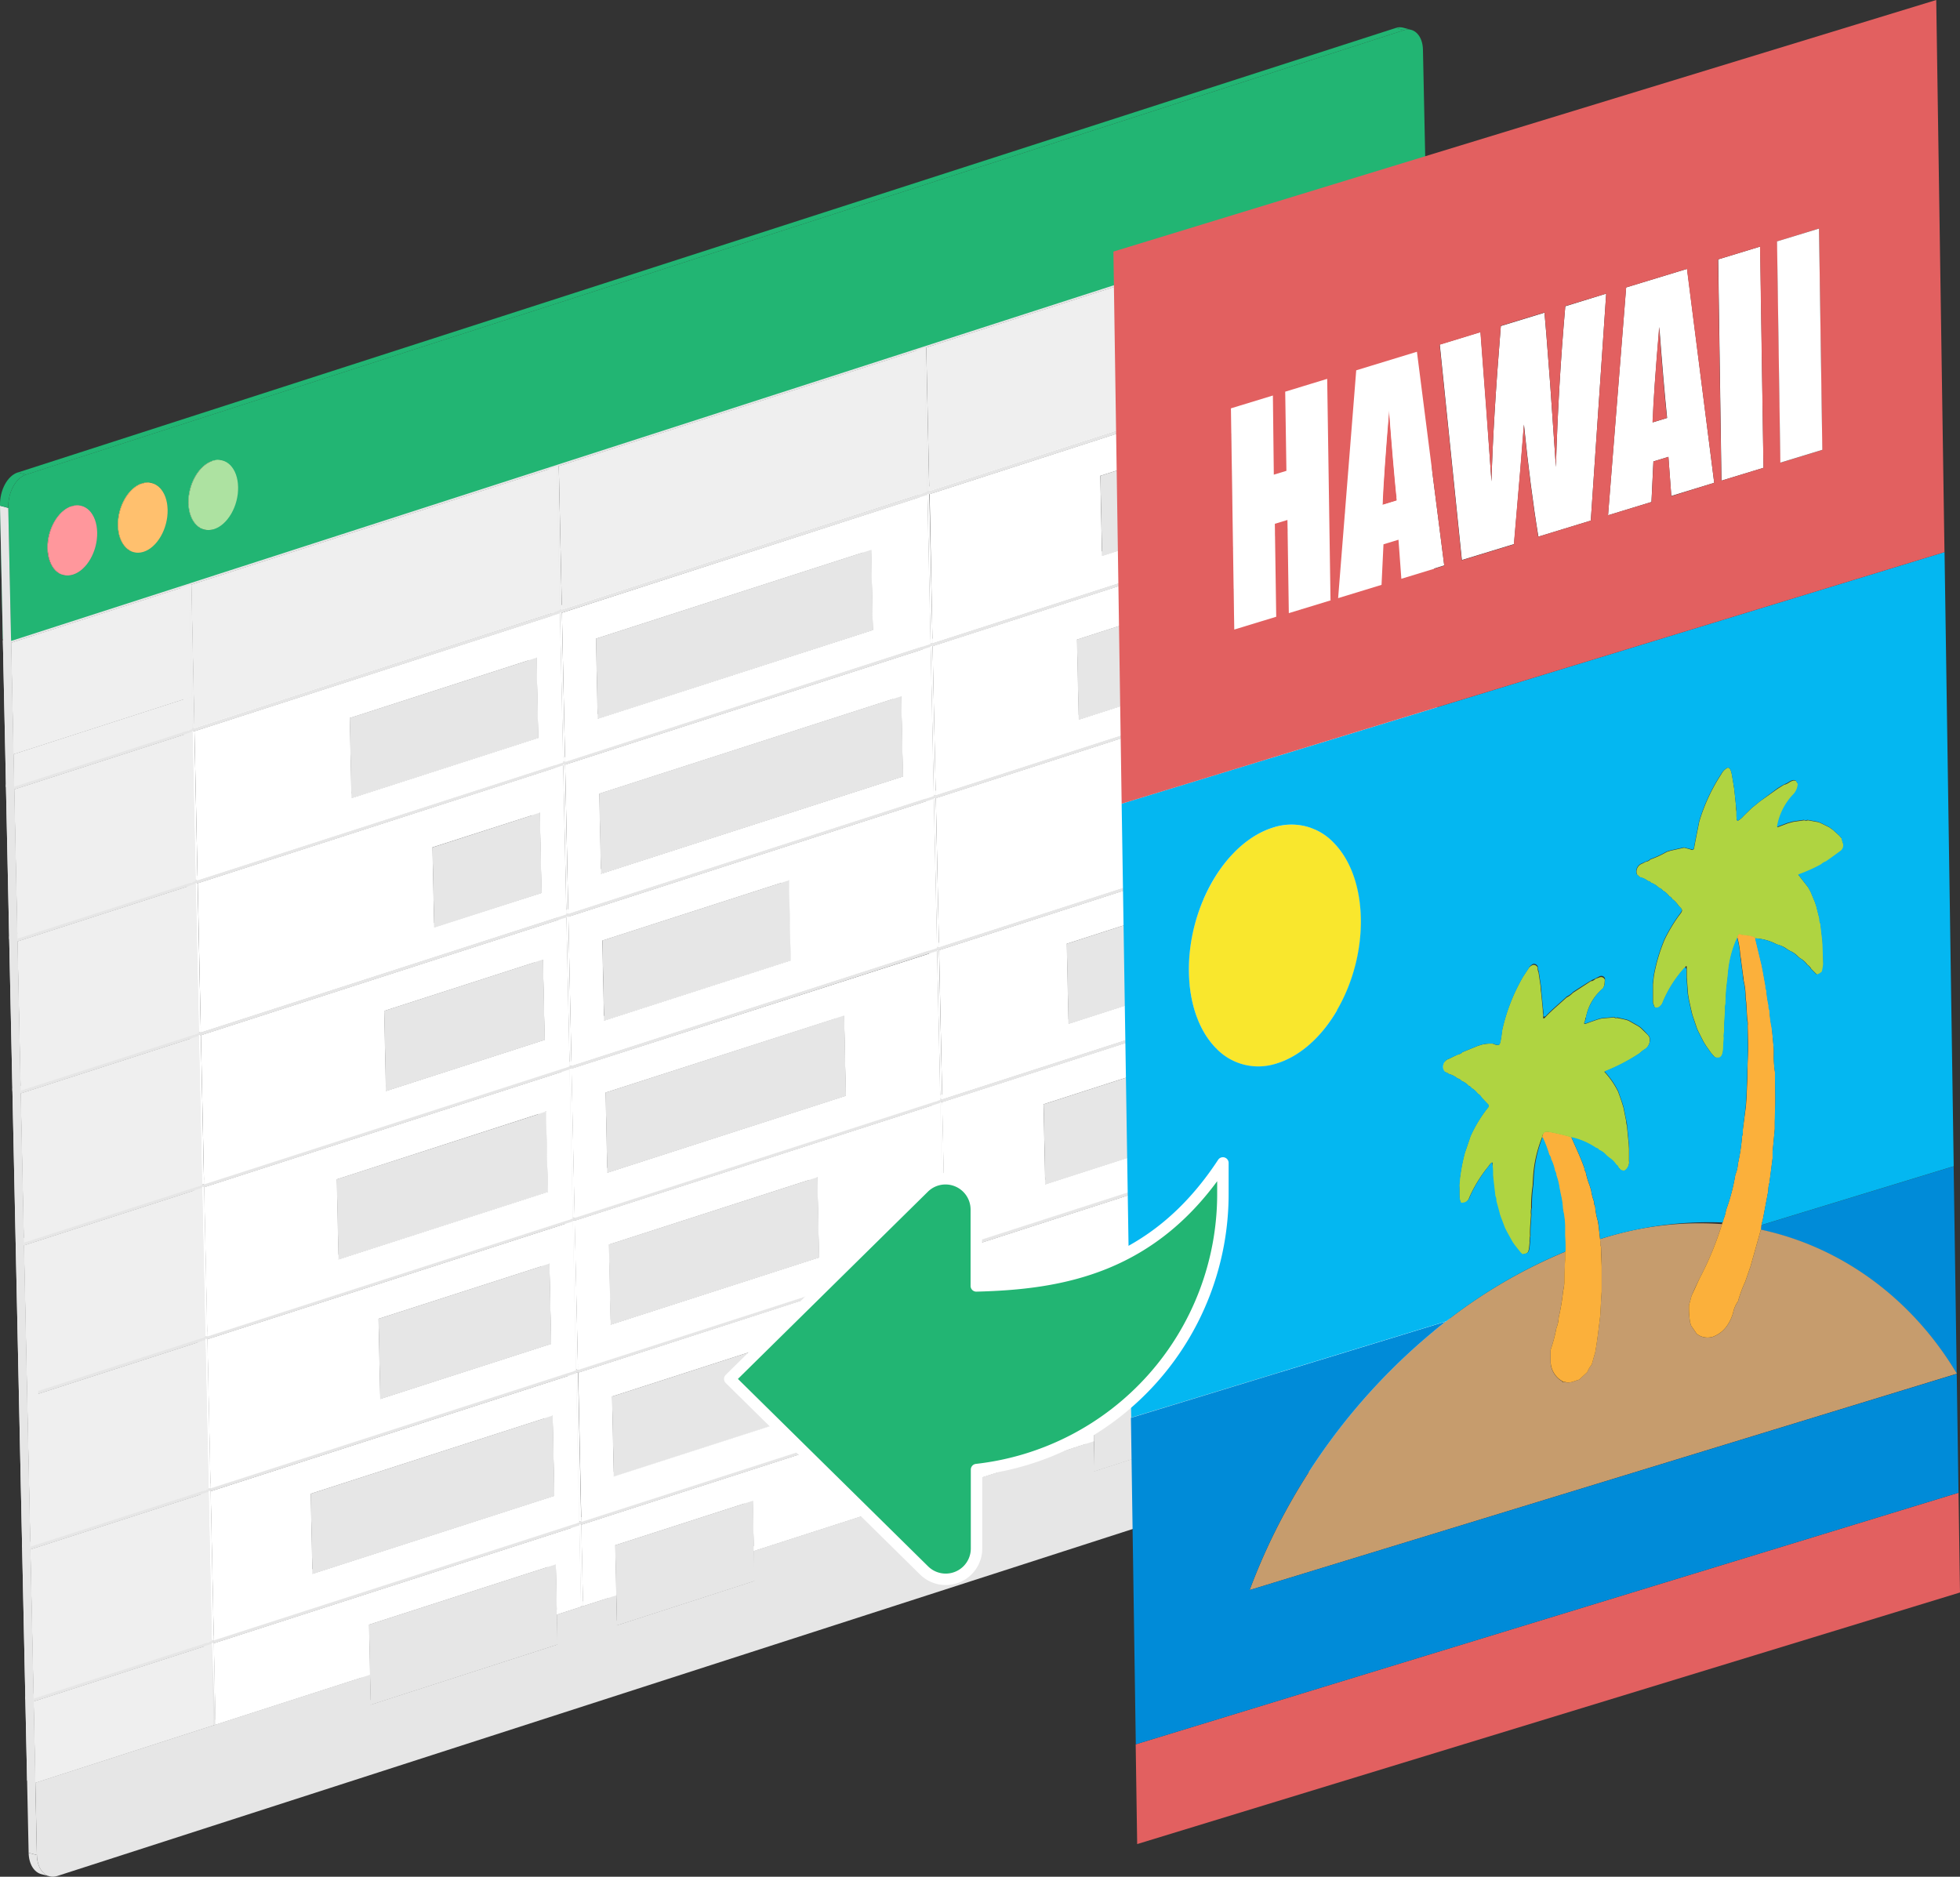 <svg xmlns="http://www.w3.org/2000/svg" viewBox="0 0 342.25 327.69"><rect x="0" y="0" width="342.25" height="327.69" fill="#333333" stroke="none"/><defs><style>.a{isolation:isolate;}.b{fill:#e6e6e6;}.c{fill:#fff;}.d{fill:#efefef;}.e,.p{fill:#22b573;}.f{fill:#ade2a1;}.g{fill:#ffc06e;}.h{fill:#ff979c;}.i{fill:#e26060;}.j{fill:#008bd8;}.k{fill:#afd441;}.l{fill:#f9e72d;}.m{fill:#fbb03b;}.n{fill:#c69c6d;}.o{fill:#04b7f1;}.p{stroke:#fff;stroke-linecap:round;stroke-linejoin:round;stroke-width:2px;}</style></defs><title>pamphlet-to-xls</title><g class="a"><polygon class="b" points="251.77 163.82 250.33 163.44 252.27 162.82 253.71 163.19 251.77 163.82"/><polygon class="b" points="229.83 224.83 228.39 224.45 228.38 223.97 229.82 224.35 229.83 224.83"/><polygon class="b" points="229.48 224.94 228.04 224.56 228.03 224.08 229.47 224.46 229.48 224.94"/><polygon class="b" points="223.64 241.13 222.2 240.76 251.77 231.22 253.21 231.59 223.64 241.13"/><polygon class="b" points="229.82 224.35 228.38 223.97 251.46 216.53 252.9 216.9 229.82 224.35"/><polygon class="b" points="229.27 198.29 227.83 197.91 227.82 197.43 229.26 197.81 229.27 198.29"/><polygon class="b" points="228.92 198.4 227.48 198.02 227.47 197.54 228.91 197.92 228.92 198.4"/><polygon class="c" points="229.82 224.35 228.38 223.97 227.83 197.91 229.27 198.29 229.82 224.35"/><polygon class="b" points="229.47 224.46 228.03 224.08 227.48 198.02 228.92 198.4 229.47 224.46"/><polygon class="b" points="229.79 239.15 228.35 238.77 228.04 224.56 229.48 224.94 229.79 239.15"/><polygon class="b" points="165.67 245.53 164.23 245.15 164.22 244.67 165.66 245.04 165.67 245.53"/><polygon class="b" points="165.32 245.64 163.88 245.26 163.87 244.78 165.31 245.16 165.32 245.64"/><polygon class="b" points="191.13 256.89 189.69 256.51 222.31 245.99 223.75 246.37 191.13 256.89"/><polygon class="b" points="191.13 256.89 189.69 256.51 189.58 251.28 191.02 251.65 191.13 256.89"/><polygon class="b" points="131.63 270.81 130.19 270.43 189.58 251.28 191.02 251.65 131.63 270.81"/><polygon class="b" points="165.1 218.99 163.66 218.61 163.65 218.13 165.09 218.5 165.1 218.99"/><polygon class="b" points="229.26 197.81 227.82 197.43 250.9 189.99 252.34 190.36 229.26 197.81"/><polygon class="b" points="228.91 197.92 227.47 197.54 226.92 171.48 228.36 171.86 228.91 197.92"/><polygon class="b" points="164.53 191.96 163.09 191.58 226.91 171 228.35 171.38 164.53 191.96"/><polygon class="c" points="228.71 171.75 227.27 171.37 250.34 163.93 251.78 164.3 228.71 171.75"/><polygon class="b" points="228.71 171.75 227.27 171.37 227.26 170.89 228.7 171.26 228.71 171.75"/><polygon class="b" points="228.36 171.86 226.92 171.48 226.91 171 228.35 171.38 228.36 171.86"/><polygon class="c" points="227.53 171.64 228.36 171.86 228.91 197.71 229.26 197.81 228.71 171.75 227.88 171.53 227.53 171.64"/><polygon class="b" points="164.54 192.44 163.1 192.07 163.09 191.58 164.53 191.96 164.54 192.44"/><polygon class="b" points="164.19 192.56 162.75 192.18 162.74 191.7 164.18 192.07 164.19 192.56"/><polygon class="c" points="165.09 218.5 163.65 218.13 163.1 192.06 164.54 192.44 165.09 218.5"/><polygon class="b" points="164.74 218.62 163.3 218.24 162.75 192.18 164.19 192.56 164.74 218.62"/><polygon class="b" points="164.75 219.1 163.31 218.72 163.3 218.24 164.74 218.62 164.75 219.1"/><polygon class="c" points="165.66 245.04 164.22 244.67 163.66 218.61 165.1 218.98 165.66 245.04"/><polygon class="b" points="165.31 245.16 163.87 244.78 163.31 218.72 164.75 219.1 165.31 245.16"/><polygon class="b" points="165.62 259.85 164.18 259.47 163.88 245.26 165.32 245.64 165.62 259.85"/><polygon class="b" points="107.72 283.79 106.28 283.42 130.3 275.67 131.74 276.04 107.72 283.79"/><polygon class="b" points="107.72 283.79 106.28 283.42 106.17 278.18 107.61 278.56 107.72 283.79"/><polygon class="b" points="97.23 281.91 95.79 281.53 106.17 278.18 107.61 278.56 97.23 281.91"/><polygon class="b" points="101.5 266.22 100.06 265.85 100.05 265.37 101.49 265.74 101.5 266.22"/><polygon class="b" points="101.16 266.33 99.72 265.96 99.71 265.48 101.15 265.85 101.16 266.33"/><polygon class="b" points="100.94 239.68 99.5 239.31 99.49 238.82 100.93 239.2 100.94 239.68"/><polygon class="b" points="100.37 213.14 98.93 212.76 98.92 212.28 100.36 212.66 100.37 213.14"/><polygon class="b" points="228.7 171.26 227.26 170.89 250.33 163.44 251.77 163.82 228.7 171.26"/><polygon class="b" points="228.35 171.38 226.91 171 226.35 144.94 227.79 145.32 228.35 171.38"/><polygon class="b" points="163.97 165.43 162.53 165.05 226.34 144.47 227.78 144.84 163.97 165.43"/><polygon class="c" points="228.14 145.2 226.7 144.83 249.78 137.38 251.22 137.76 228.14 145.2"/><polygon class="b" points="228.14 145.2 226.7 144.83 226.69 144.35 228.13 144.73 228.14 145.2"/><polygon class="b" points="227.79 145.32 226.35 144.94 226.34 144.47 227.78 144.84 227.79 145.32"/><polygon class="c" points="226.98 145.1 227.79 145.32 228.34 171.17 228.7 171.26 228.14 145.2 227.33 144.99 226.98 145.1"/><polygon class="b" points="164.18 192.07 162.74 191.7 162.19 165.64 163.63 166.01 164.18 192.07"/><polygon class="b" points="99.8 186.13 98.36 185.75 162.18 165.16 163.62 165.54 99.8 186.13"/><polygon class="c" points="226.98 145.1 163.97 165.43 163.34 165.26 162.53 165.52 163.97 165.9 227.79 145.32 226.98 145.1"/><polygon class="b" points="163.98 165.9 162.53 165.52 162.53 165.05 163.97 165.43 163.98 165.9"/><polygon class="b" points="163.63 166.01 162.19 165.64 162.18 165.16 163.62 165.54 163.63 166.01"/><polygon class="c" points="162.81 165.8 163.63 166.01 164.18 191.87 164.53 191.96 163.97 165.9 163.16 165.69 162.81 165.8"/><polygon class="b" points="99.81 186.6 98.37 186.22 98.36 185.75 99.8 186.13 99.81 186.6"/><polygon class="b" points="99.47 186.71 98.03 186.33 98.02 185.86 99.46 186.24 99.47 186.71"/><polygon class="c" points="100.36 212.66 98.92 212.28 98.37 186.22 99.81 186.6 100.36 212.66"/><polygon class="b" points="100.02 212.77 98.58 212.39 98.03 186.33 99.47 186.71 100.02 212.77"/><polygon class="b" points="100.03 213.25 98.59 212.87 98.58 212.39 100.02 212.77 100.03 213.25"/><polygon class="c" points="100.93 239.2 99.49 238.82 98.93 212.76 100.37 213.14 100.93 239.2"/><polygon class="b" points="100.58 239.31 99.14 238.93 98.59 212.87 100.03 213.25 100.58 239.31"/><polygon class="b" points="100.59 239.79 99.15 239.42 99.14 238.93 100.58 239.31 100.59 239.79"/><polygon class="c" points="101.49 265.74 100.05 265.37 99.5 239.31 100.94 239.68 101.49 265.74"/><polygon class="b" points="101.15 265.85 99.71 265.48 99.15 239.42 100.59 239.79 101.15 265.85"/><polygon class="b" points="101.46 280.54 100.02 280.17 99.72 265.96 101.16 266.33 101.46 280.54"/><polygon class="b" points="37.33 286.92 35.89 286.54 35.88 286.06 37.32 286.44 37.33 286.92"/><polygon class="b" points="36.99 287.03 35.55 286.65 35.54 286.17 36.98 286.55 36.99 287.03"/><polygon class="b" points="64.72 297.66 63.28 297.28 95.9 286.76 97.34 287.14 64.72 297.66"/><polygon class="b" points="64.72 297.66 63.28 297.28 63.17 292.05 64.61 292.43 64.72 297.66"/><polygon class="b" points="6.17 311.28 4.73 310.9 63.17 292.05 64.61 292.43 6.17 311.28"/><polygon class="b" points="36.77 260.38 35.33 260 35.32 259.52 36.76 259.9 36.77 260.38"/><polygon class="b" points="36.21 233.84 34.77 233.46 34.76 232.98 36.2 233.36 36.21 233.84"/><polygon class="b" points="35.64 207.3 34.2 206.92 34.19 206.44 35.63 206.82 35.64 207.3"/><polygon class="b" points="228.13 144.73 226.69 144.35 249.77 136.91 251.21 137.29 228.13 144.73"/><polygon class="b" points="227.78 144.84 226.34 144.47 225.79 118.4 227.23 118.77 227.78 144.84"/><polygon class="b" points="163.4 138.89 161.96 138.51 225.78 117.92 227.22 118.3 163.4 138.89"/><polygon class="c" points="227.58 118.66 226.14 118.28 249.22 110.84 250.66 111.22 227.58 118.66"/><polygon class="b" points="227.58 118.66 226.14 118.28 226.13 117.81 227.57 118.19 227.58 118.66"/><polygon class="b" points="227.23 118.77 225.79 118.4 225.78 117.92 227.22 118.3 227.23 118.77"/><polygon class="c" points="226.41 118.56 227.23 118.77 227.78 144.64 228.13 144.73 227.58 118.66 226.76 118.45 226.41 118.56"/><polygon class="b" points="163.62 165.54 162.18 165.16 161.62 139.09 163.06 139.47 163.62 165.54"/><polygon class="b" points="99.23 159.58 97.8 159.21 161.61 138.62 163.05 139 99.23 159.58"/><polygon class="c" points="226.41 118.56 163.4 138.89 162.78 138.72 161.97 138.98 163.41 139.36 227.23 118.77 226.41 118.56"/><polygon class="b" points="163.41 139.36 161.97 138.98 161.96 138.51 163.4 138.89 163.41 139.36"/><polygon class="b" points="163.06 139.47 161.62 139.09 161.61 138.62 163.05 139 163.06 139.47"/><polygon class="c" points="162.25 139.26 163.06 139.47 163.61 165.34 163.97 165.43 163.41 139.36 162.6 139.15 162.25 139.26"/><polygon class="b" points="99.46 186.24 98.02 185.86 97.46 159.79 98.9 160.17 99.46 186.24"/><polygon class="b" points="35.07 180.28 33.63 179.9 97.45 159.32 98.89 159.69 35.07 180.28"/><polygon class="c" points="162.25 139.26 99.23 159.58 98.61 159.42 97.81 159.68 99.25 160.06 163.06 139.47 162.25 139.26"/><polygon class="b" points="99.25 160.06 97.81 159.68 97.8 159.21 99.23 159.58 99.25 160.06"/><polygon class="b" points="98.9 160.17 97.46 159.79 97.45 159.32 98.89 159.69 98.9 160.17"/><polygon class="c" points="98.09 159.95 98.9 160.17 99.45 186.03 99.8 186.13 99.25 160.06 98.43 159.84 98.09 159.95"/><polygon class="b" points="35.08 180.75 33.64 180.38 33.63 179.9 35.07 180.28 35.08 180.75"/><polygon class="b" points="34.73 180.87 33.3 180.49 33.28 180.01 34.73 180.39 34.73 180.87"/><polygon class="c" points="35.63 206.82 34.19 206.44 33.64 180.38 35.08 180.75 35.63 206.82"/><polygon class="b" points="35.29 206.93 33.85 206.56 33.3 180.49 34.73 180.87 35.29 206.93"/><polygon class="d" points="3.61 190.9 2.17 190.53 33.3 180.49 34.73 180.87 3.61 190.9"/><polygon class="b" points="33.3 180.49 33.28 180.01 2.16 190.05 3.6 190.43 33.92 180.65 33.3 180.49"/><path class="c" d="M41.4,189.6h0l0.35,0.09Zm64.17-20.5-0.82-.21-63,20.33v0.47Z" transform="translate(-6.67 -8.94)"/><polygon class="b" points="227.57 118.19 226.13 117.81 249.21 110.37 250.65 110.75 227.57 118.19"/><polygon class="b" points="227.22 118.3 225.78 117.92 225.22 91.86 226.67 92.23 227.22 118.3"/><polygon class="b" points="162.84 112.34 161.4 111.97 225.22 91.38 226.66 91.76 162.84 112.34"/><polygon class="c" points="227.01 92.12 225.57 91.74 248.65 84.3 250.09 84.68 227.01 92.12"/><polygon class="b" points="227.01 92.12 225.57 91.74 225.56 91.27 227 91.65 227.01 92.12"/><polygon class="b" points="226.67 92.23 225.22 91.86 225.22 91.38 226.66 91.76 226.67 92.23"/><polygon class="c" points="225.85 92.02 226.67 92.23 227.22 118.09 227.57 118.19 227.01 92.12 226.2 91.91 225.85 92.02"/><polygon class="b" points="163.05 139 161.61 138.62 161.06 112.55 162.5 112.93 163.05 139"/><polygon class="b" points="98.67 133.04 97.23 132.66 161.05 112.08 162.49 112.46 98.67 133.04"/><polygon class="c" points="225.85 92.02 162.84 112.34 162.21 112.18 161.41 112.44 162.85 112.82 226.67 92.23 225.85 92.02"/><polygon class="b" points="162.85 112.82 161.41 112.44 161.4 111.97 162.84 112.34 162.85 112.82"/><polygon class="b" points="162.5 112.93 161.06 112.55 161.05 112.08 162.49 112.46 162.5 112.93"/><polygon class="c" points="161.68 112.72 162.5 112.93 163.05 138.79 163.4 138.88 162.85 112.82 162.03 112.6 161.68 112.72"/><polygon class="b" points="98.89 159.69 97.45 159.32 96.9 133.25 98.34 133.63 98.89 159.69"/><polygon class="b" points="34.51 153.74 33.06 153.36 96.89 132.78 98.33 133.15 34.51 153.74"/><polygon class="c" points="161.68 112.72 98.67 133.04 98.05 132.88 97.24 133.14 98.68 133.51 162.5 112.93 161.68 112.72"/><polygon class="b" points="98.68 133.51 97.24 133.14 97.23 132.66 98.67 133.04 98.68 133.51"/><polygon class="b" points="98.34 133.63 96.9 133.25 96.89 132.78 98.33 133.15 98.34 133.63"/><polygon class="c" points="97.52 133.41 98.34 133.63 98.89 159.49 99.23 159.58 98.68 133.51 97.87 133.3 97.52 133.41"/><polygon class="b" points="34.52 154.21 33.07 153.84 33.06 153.36 34.51 153.74 34.52 154.21"/><polygon class="b" points="34.17 154.32 32.73 153.95 32.72 153.47 34.16 153.85 34.17 154.32"/><polygon class="c" points="35.07 180.28 33.63 179.9 33.07 153.84 34.51 154.21 35.07 180.28"/><polygon class="b" points="34.73 180.39 33.28 180.01 32.73 153.95 34.17 154.32 34.73 180.39"/><polygon class="d" points="3.05 164.36 1.61 163.98 32.73 153.95 34.17 154.32 3.05 164.36"/><polygon class="b" points="32.73 153.95 32.72 153.47 1.6 163.51 3.04 163.89 33.36 154.11 32.73 153.95"/><polygon class="c" points="97.52 133.41 34.51 153.74 34.52 154.21 98.34 133.63 97.52 133.41"/><polygon class="b" points="227 91.65 225.56 91.27 248.64 83.83 250.08 84.2 227 91.65"/><polygon class="b" points="226.66 91.76 225.22 91.38 224.66 65.31 226.1 65.69 226.66 91.76"/><polygon class="b" points="162.28 85.8 160.83 85.42 224.65 64.84 226.09 65.22 162.28 85.8"/><polygon class="c" points="162.27 85.8 160.83 85.42 224.65 64.78 226.09 65.16 162.27 85.8"/><polygon class="c" points="226.45 65.58 225.01 65.2 248.09 57.76 249.53 58.13 226.45 65.58"/><polygon class="b" points="226.45 65.58 225.01 65.2 225 64.73 226.44 65.1 226.45 65.58"/><polygon class="b" points="226.1 65.69 224.66 65.31 224.65 64.84 226.09 65.22 226.1 65.69"/><polygon class="c" points="225.29 65.48 226.1 65.69 226.65 91.55 227 91.65 226.45 65.58 225.64 65.36 225.29 65.48"/><polygon class="b" points="162.49 112.46 161.05 112.08 160.5 86.01 161.94 86.39 162.49 112.46"/><polygon class="b" points="98.11 106.5 96.67 106.12 160.49 85.54 161.93 85.91 98.11 106.5"/><polygon class="c" points="98.11 106.5 96.67 106.12 160.48 85.48 161.92 85.85 98.11 106.5"/><polygon class="c" points="225.29 65.48 162.28 85.8 162.27 85.8 162.27 85.8 161.65 85.64 160.84 85.9 162.28 86.28 226.1 65.69 225.29 65.48"/><polygon class="b" points="162.28 86.28 160.84 85.9 160.83 85.42 162.28 85.8 162.28 86.28"/><polygon class="b" points="161.94 86.39 160.5 86.01 160.49 85.54 161.93 85.91 161.94 86.39"/><polygon class="c" points="161.12 86.17 161.94 86.39 162.48 112.25 162.84 112.34 162.28 86.28 161.47 86.06 161.12 86.17"/><polygon class="b" points="98.33 133.15 96.89 132.78 96.33 106.71 97.78 107.08 98.33 133.15"/><polygon class="b" points="33.94 127.2 32.5 126.82 96.32 106.23 97.76 106.61 33.94 127.2"/><polygon class="c" points="33.94 127.2 32.5 126.82 96.32 106.17 97.76 106.55 33.94 127.2"/><polygon class="c" points="161.12 86.17 98.11 106.5 98.11 106.5 97.48 106.34 96.68 106.59 98.12 106.97 161.94 86.39 161.12 86.17"/><polygon class="b" points="98.12 106.97 96.68 106.59 96.67 106.12 98.11 106.5 98.12 106.97"/><polygon class="b" points="97.78 107.08 96.33 106.71 96.32 106.23 97.76 106.61 97.78 107.08"/><polygon class="c" points="96.96 106.87 97.77 107.08 98.32 132.95 98.67 133.04 98.12 106.97 97.3 106.76 96.96 106.87"/><polygon class="b" points="33.95 127.67 32.51 127.29 32.5 126.82 33.94 127.2 33.95 127.67"/><polygon class="b" points="33.61 127.78 32.17 127.4 32.16 126.93 33.6 127.31 33.61 127.78"/><polygon class="c" points="34.5 153.74 33.06 153.36 32.51 127.29 33.95 127.67 34.5 153.74"/><polygon class="b" points="34.16 153.85 32.72 153.47 32.17 127.4 33.61 127.78 34.16 153.85"/><polygon class="d" points="2.49 137.82 1.04 137.44 32.17 127.4 33.61 127.78 2.49 137.82"/><polygon class="b" points="32.17 127.4 32.16 126.93 1.03 136.97 2.48 137.35 32.79 127.57 32.17 127.4"/><polygon class="c" points="96.96 106.87 33.99 127.18 33.94 127.2 33.95 127.67 97.77 107.08 96.96 106.87"/><polygon class="b" points="37.33 286.92 37.32 286.44 36.77 260.38 36.76 259.9 36.21 233.84 36.2 233.36 35.64 207.3 35.63 206.82 35.08 180.75 35.07 180.28 34.52 154.21 34.51 153.74 33.95 127.67 33.94 127.14 33.41 102.07 33.06 102.18 33.48 121.64 33.6 127.31 33.6 127.58 33.95 127.67 34.5 153.74 34.16 153.65 34.16 153.85 34.17 154.12 34.51 154.21 35.07 180.28 34.72 180.19 34.73 180.39 34.73 180.66 35.08 180.75 35.63 206.82 35.28 206.73 35.29 206.93 35.3 207.41 35.85 233.47 35.86 233.95 36.42 260.01 36.43 260.49 36.98 286.55 36.99 287.03 37.63 301.13 37.33 286.92"/><polygon class="c" points="37.63 301.13 36.19 300.75 35.89 286.54 37.33 286.92 37.63 301.13"/><polygon class="b" points="37.63 301.13 36.2 300.75 35.55 286.65 36.99 287.03 37.63 301.13"/><polygon class="d" points="5.87 297.07 4.43 296.69 35.55 286.65 36.99 287.03 5.87 297.07"/><polygon class="b" points="35.55 286.65 35.54 286.17 4.42 296.21 5.86 296.59 36.16 286.81 35.55 286.65"/><path class="c" d="M43.38,295.22l0.26,0.07v-0.15ZM44,295.38v0.48l63.82-20.59-1.44-.38L44,295v0.35Z" transform="translate(-6.67 -8.94)"/><polygon class="b" points="36.43 260.49 34.99 260.11 34.98 259.63 36.42 260.01 36.43 260.49"/><polygon class="c" points="37.32 286.44 35.88 286.06 35.33 260 36.77 260.38 37.32 286.44"/><polygon class="b" points="36.98 286.55 35.54 286.17 34.99 260.11 36.43 260.49 36.98 286.55"/><polygon class="d" points="5.3 270.53 3.86 270.15 34.99 260.11 36.43 260.49 5.3 270.53"/><polygon class="b" points="34.99 260.11 34.98 259.63 35.32 259.72 35.32 259.72 34.98 259.63 3.85 269.67 5.29 270.05 35.59 260.27 34.99 260.11"/><path class="c" d="M42.82,268.67l0.26,0.07v-0.15Zm0.61,0.16v0.48l63.82-20.59-1.44-.38-62.4,20.13v0.35Z" transform="translate(-6.67 -8.94)"/><polygon class="b" points="35.86 233.95 34.42 233.57 34.41 233.09 35.85 233.47 35.86 233.95"/><polygon class="c" points="36.76 259.9 35.32 259.52 34.77 233.46 36.21 233.84 36.76 259.9"/><polygon class="b" points="36.42 260.01 34.98 259.63 34.42 233.57 35.86 233.95 36.42 260.01"/><polygon class="d" points="6.69 243.36 5.25 242.98 34.42 233.57 35.86 233.95 6.69 243.36"/><polygon class="b" points="34.42 233.57 34.41 233.09 34.76 233.18 34.76 233.18 34.41 233.09 5.24 242.5 6.68 242.88 35.03 233.73 34.42 233.57"/><path class="c" d="M42.25,242.13l0.26,0.07V242Zm0.61,0.16v0.48l63.82-20.59-1.44-.38-62.4,20.13v0.35Z" transform="translate(-6.67 -8.94)"/><polygon class="b" points="35.3 207.41 33.86 207.03 33.85 206.56 35.29 206.93 35.3 207.41"/><polygon class="c" points="36.2 233.35 34.76 232.98 34.2 206.92 35.64 207.29 36.2 233.35"/><polygon class="b" points="35.85 233.47 34.41 233.09 33.86 207.03 35.3 207.41 35.85 233.47"/><polygon class="d" points="4.18 217.44 2.74 217.07 33.86 207.03 35.3 207.41 4.18 217.44"/><polygon class="b" points="33.86 207.03 33.85 206.56 34.2 206.65 34.2 206.65 33.85 206.56 2.73 216.59 4.17 216.97 34.48 207.19 33.86 207.03"/><polygon class="c" points="35.63 206.82 35.64 207.29 99.47 186.71 98.03 186.33 35.62 206.46 35.63 206.82"/><polygon class="b" points="35.63 206.82 98.65 186.5 98.03 186.33 98.02 185.86 35.61 205.99 35.63 206.82"/><polygon class="c" points="162.81 165.8 99.8 186.13 99.81 186.6 163.63 166.01 162.81 165.8"/><polygon class="b" points="226.44 65.1 225 64.73 248.08 57.28 249.52 57.66 226.44 65.1"/><polygon class="c" points="226.44 65.1 225 64.73 248.08 57.22 249.52 57.6 226.44 65.1"/><polygon class="b" points="226.09 65.22 224.65 64.84 224.12 39.71 225.56 40.09 226.09 65.22"/><polygon class="b" points="161.39 60.78 159.95 60.41 160.3 60.29 161.74 60.67 161.39 60.78"/><polygon class="d" points="162.27 85.74 160.83 85.36 160.3 60.29 161.74 60.67 162.27 85.74"/><polygon class="b" points="161.93 85.91 160.49 85.54 159.95 60.41 161.39 60.78 161.93 85.91"/><polygon class="b" points="97.23 81.48 95.79 81.1 96.13 80.99 97.57 81.37 97.23 81.48"/><polygon class="d" points="98.11 106.44 96.67 106.06 96.13 80.99 97.57 81.37 98.11 106.44"/><polygon class="b" points="97.76 106.61 96.32 106.23 95.79 81.1 97.23 81.48 97.76 106.61"/><polygon class="b" points="33.06 102.18 31.62 101.8 31.97 101.69 33.41 102.07 33.06 102.18"/><polygon class="d" points="33.94 127.14 32.5 126.76 31.97 101.69 33.41 102.07 33.94 127.14"/><polygon class="b" points="33.48 121.64 32.04 121.27 31.62 101.8 33.06 102.18 33.48 121.64"/><polygon class="d" points="1.94 112.22 0.5 111.84 31.62 101.8 33.06 102.18 1.94 112.22"/><polygon class="b" points="31.62 101.8 31.97 101.69 32.9 101.93 96.73 81.35 95.79 81.1 96.13 80.99 97.07 81.24 160.89 60.65 159.95 60.41 160.3 60.29 161.24 60.54 248.98 32.24 247.54 31.86 0.49 111.55 1.94 111.92 32.56 102.05 31.62 101.8"/><polygon class="b" points="225.56 40.09 224.12 39.71 224.47 39.6 225.91 39.97 225.56 40.09"/><polygon class="d" points="225.4 39.84 225.05 39.95 225.56 40.09 226.09 64.95 226.44 65.04 225.91 39.97 225.4 39.84"/><polygon class="d" points="225.91 39.97 224.47 39.6 247.54 32.15 248.98 32.53 225.91 39.97"/><polygon class="d" points="161.74 60.67 160.3 60.29 224.12 39.71 225.56 40.09 161.74 60.67"/><polygon class="d" points="162.27 85.74 161.74 60.67 225.56 40.09 226.09 65.16 162.27 85.74"/><polygon class="d" points="97.57 81.37 96.13 80.99 159.95 60.41 161.39 60.78 97.57 81.37"/><polygon class="b" points="5.87 297.07 5.86 296.59 36.98 286.55 36.99 287.03 5.87 297.07"/><polygon class="b" points="4.18 217.44 4.17 216.97 35.29 206.93 35.3 207.41 4.18 217.44"/><polygon class="d" points="33.94 127.14 33.41 102.07 97.23 81.48 97.76 106.55 33.94 127.14"/><polygon class="d" points="33.41 102.07 31.97 101.69 95.79 81.1 97.23 81.48 33.41 102.07"/><polygon class="b" points="3.61 190.9 3.6 190.43 34.73 180.39 34.73 180.87 3.61 190.9"/><polygon class="b" points="3.05 164.36 3.04 163.89 34.16 153.85 34.17 154.32 3.05 164.36"/><polygon class="b" points="2.49 137.82 2.48 137.35 33.6 127.31 33.61 127.78 2.49 137.82"/><polygon class="b" points="5.3 270.53 5.29 270.05 36.42 260.01 36.43 260.49 5.3 270.53"/><polygon class="b" points="6.69 243.36 5.25 242.98 5.24 242.5 6.68 242.88 6.69 243.36"/><polygon class="b" points="33.6 127.31 32.16 126.93 32.04 121.27 33.48 121.64 33.6 127.31"/><polygon class="d" points="33.48 121.64 33.6 127.31 2.48 137.35 2.49 137.82 33.61 127.78 34.16 153.85 3.04 163.89 3.05 164.36 34.17 154.32 34.73 180.39 3.6 190.43 3.61 190.9 34.73 180.87 35.29 206.93 4.17 216.97 4.18 217.44 35.3 207.41 35.85 233.47 6.68 242.88 6.69 243.36 35.86 233.95 36.42 260.01 5.29 270.05 5.3 270.53 36.43 260.49 36.98 286.55 5.86 296.59 5.87 297.07 36.99 287.03 37.29 301.24 6.17 311.28 2.47 137.29 2.35 131.68 33.48 121.64"/><polygon class="d" points="2.35 131.68 0.92 131.31 32.04 121.27 33.48 121.64 2.35 131.68"/><polygon class="d" points="2.35 131.68 1.94 112.22 33.06 102.18 33.48 121.64 2.35 131.68"/><path class="b" d="M8.11,97.62L8.6,120.86l247-79.69-23.07,7.74-64.17,20.7-64.17,20.7L40.08,111,8.61,121.15l4.23,199.06,58.44-18.85,0.11,5.23L104,296.08l-0.11-5.23,10.37-3.35,0.11,5.23,24-7.75-0.11-5.23,59.39-19.16,0.11,5.23,32.61-10.52-0.11-5.23,29.57-9.54,0.27,12.62c0.06,2.63-1.46,5.29-3.37,5.9L16.68,336.5c-1.91.62-3.52-1-3.57-3.67Z" transform="translate(-6.67 -8.94)"/><path class="b" d="M108.17,275.16v-0.48l-0.55-26.06v-0.48l-0.35-.09v0.48l0.35,0.09,0.55,26.06-0.35-.09v0.68l0.3,14.21,0.34-.11Zm-3.74-159.61v0.27l0.35,0.09,0.53,25-0.53-25v-0.53l-0.35-.09v0.26ZM105.34,142h0l-0.35-.09v0.47l0.35,0.09V142Zm0.56,26.54h0l-0.35-.09v0.47l0.35,0.09v-0.47Zm0.56,26.54-0.35-.09v0.47l0.35,0.09L107,221l-0.54-25.49v-0.47l-0.54-25.53ZM107,221.6h0l-0.35-.09V222l0.35,0.09V221.6Z" transform="translate(-6.67 -8.94)"/><polygon class="c" points="101.16 266.33 101.16 266.33 101.16 266.33 101.45 280.34 101.8 280.43 101.5 266.22 100.06 265.85 100.06 266.05 101.16 266.33"/><polygon class="b" points="37.32 286.44 100.33 266.12 99.72 265.96 99.71 265.48 37.3 285.6 37.32 286.44"/><polygon class="c" points="101.49 265.74 101.5 266.22 165.32 245.64 163.88 245.26 101.48 265.39 101.49 265.74"/><path class="b" d="M43.43,268.83l63-20.32-0.61-.16v-0.48h0L43.41,268ZM106.16,248h0Z" transform="translate(-6.67 -8.94)"/><polygon class="c" points="100.93 239.2 100.94 239.68 164.75 219.1 163.31 218.72 100.92 238.85 100.93 239.2"/><polygon class="b" points="36.2 233.36 99.2 213.03 98.59 212.87 98.58 212.39 36.18 232.52 36.2 233.36"/><polygon class="c" points="100.36 212.66 100.36 212.66 100.37 213.14 164.19 192.56 162.75 192.18 100.36 212.3 100.36 212.66"/><polygon class="b" points="100.35 212.09 100.36 212.66 100.36 212.66 163.36 192.34 162.75 192.18 162.74 191.7 100.34 211.82 100.35 212.09"/><polygon class="c" points="227.53 171.64 164.53 191.96 164.54 192.44 228.36 171.86 227.53 171.64"/><polygon class="b" points="165.67 245.53 165.66 245.04 165.1 218.99 165.09 218.5 164.54 192.44 164.53 191.96 163.98 165.9 163.97 165.43 163.41 139.36 163.4 138.89 162.85 112.82 162.84 112.34 162.28 86.28 162.27 85.74 161.92 85.65 161.93 85.92 161.93 86.18 162.28 86.28 162.84 112.34 162.48 112.25 162.49 112.46 162.49 112.72 162.85 112.82 163.4 138.88 163.05 138.79 163.05 139 163.06 139.27 163.41 139.36 163.97 165.43 163.61 165.34 163.62 165.54 163.62 165.81 163.97 165.9 164.53 191.96 164.18 191.87 164.18 192.07 164.19 192.35 164.54 192.44 165.09 218.5 164.74 218.41 164.74 218.62 164.75 218.89 165.1 218.99 165.66 245.04 165.3 244.95 165.31 245.16 165.32 245.64 165.62 259.85 165.97 259.74 165.67 245.53"/><polygon class="c" points="165.32 245.64 165.32 245.64 165.32 245.64 165.62 259.64 165.97 259.74 165.67 245.53 164.23 245.15 164.23 245.35 165.32 245.64"/><polygon class="b" points="101.49 265.74 164.49 245.42 163.88 245.26 163.87 244.78 101.47 264.91 101.49 265.74"/><polygon class="c" points="165.66 245.04 165.67 245.53 229.48 224.94 228.04 224.56 165.65 244.69 165.66 245.04"/><polygon class="b" points="100.93 239.2 163.92 218.88 163.31 218.72 163.3 218.24 100.91 238.36 100.93 239.2"/><polygon class="c" points="165.09 218.5 165.1 218.99 228.92 198.4 227.48 198.02 165.09 218.15 165.09 218.5"/><polygon class="b" points="165.09 218.5 228.09 198.18 227.48 198.02 227.47 197.54 227.82 197.63 227.82 197.63 227.47 197.54 165.07 217.67 165.09 218.5"/><polygon class="c" points="251.52 190.63 229.26 197.81 229.27 198.29 252.35 190.84 251.52 190.63"/><polygon class="b" points="229.83 224.83 229.82 224.35 229.27 198.29 229.26 197.81 228.71 171.75 228.7 171.26 228.14 145.2 228.13 144.73 227.58 118.66 227.57 118.19 227.01 92.12 227 91.65 226.45 65.58 226.44 65.04 226.09 64.95 226.09 65.22 226.1 65.48 226.45 65.58 227 91.65 226.65 91.55 226.66 91.76 226.66 92.03 227.01 92.12 227.57 118.19 227.22 118.09 227.22 118.3 227.22 118.57 227.58 118.66 228.13 144.73 227.78 144.64 227.78 144.84 227.79 145.11 228.14 145.2 228.7 171.26 228.34 171.17 228.35 171.38 228.35 171.65 228.71 171.75 229.26 197.81 228.91 197.71 228.91 197.92 228.92 198.19 229.27 198.29 229.82 224.35 229.47 224.25 229.47 224.46 229.48 224.94 229.79 239.15 230.13 239.04 229.83 224.83"/><polygon class="c" points="229.48 224.94 229.48 224.94 229.48 224.94 229.78 238.94 230.13 239.04 229.83 224.83 228.39 224.45 228.4 224.66 229.48 224.94"/><polygon class="b" points="165.66 245.04 228.65 224.72 228.04 224.56 228.03 224.08 165.64 244.21 165.66 245.04"/><polygon class="c" points="252.08 217.17 229.82 224.35 229.83 224.83 252.91 217.38 252.08 217.17"/><polygon class="c" points="230.13 239.04 229.83 224.83 252.91 217.38 253.21 231.59 230.13 239.04"/><polygon class="b" points="229.82 224.35 252.9 216.9 252.91 217.39 229.83 224.83 229.82 224.35"/><polygon class="b" points="223.75 246.37 222.31 245.99 222.2 240.76 223.64 241.13 223.75 246.37"/><polygon class="c" points="223.64 241.13 222.2 240.76 222.01 231.99 223.45 232.36 223.64 241.13"/><polygon class="c" points="229.82 224.35 229.27 198.29 252.35 190.84 252.9 216.9 229.82 224.35"/><polygon class="b" points="229.26 197.81 252.34 190.36 252.35 190.84 229.27 198.29 229.26 197.81"/><polygon class="c" points="223.2 220.42 221.76 220.04 221.46 206.03 222.9 206.41 223.2 220.42"/><polygon class="c" points="229.26 197.81 228.71 171.75 251.78 164.3 252.34 190.36 229.26 197.81"/><polygon class="b" points="251.77 163.82 253.71 163.19 253.72 163.68 251.78 164.3 228.71 171.75 228.7 171.26 251.77 163.82"/><polygon class="c" points="222.63 193.88 221.19 193.5 220.9 179.49 222.34 179.87 222.63 193.88"/><polygon class="c" points="228.7 171.26 228.14 145.2 251.22 137.76 251.77 163.82 228.7 171.26"/><polygon class="b" points="228.13 144.73 251.21 137.29 251.22 137.76 228.14 145.2 228.13 144.73"/><polygon class="c" points="203.14 226.89 201.7 226.51 221.76 220.04 223.2 220.42 203.14 226.89"/><polygon class="c" points="222.07 167.34 220.63 166.97 220.33 152.96 221.77 153.33 222.07 167.34"/><polygon class="c" points="228.13 144.73 227.58 118.66 250.66 111.22 251.21 137.29 228.13 144.73"/><polygon class="b" points="202.84 212.88 201.4 212.5 221.46 206.03 222.9 206.41 202.84 212.88"/><polygon class="b" points="203.14 226.89 201.7 226.51 201.4 212.5 202.84 212.88 203.14 226.89"/><path class="c" d="M235.59,207.34l0.55,26.06L172.32,254l-0.55-26.06Zm-5.72,22-0.3-14-20.06,6.47,0.3,14,20.06-6.47" transform="translate(-6.67 -8.94)"/><polygon class="b" points="222.9 206.41 223.2 220.42 203.14 226.89 202.84 212.88 222.9 206.41"/><polygon class="b" points="227.57 118.19 250.65 110.75 250.66 111.22 227.58 118.66 227.57 118.19"/><polygon class="b" points="190.84 242.88 189.4 242.51 222.01 231.99 223.45 232.36 190.84 242.88"/><polygon class="b" points="223.45 232.36 223.64 241.13 223.75 246.37 191.13 256.89 191.02 251.65 190.84 242.88 223.45 232.36"/><polygon class="b" points="191.02 251.65 189.58 251.28 189.4 242.51 190.84 242.88 191.02 251.65"/><polygon class="c" points="221.51 140.79 220.07 140.42 219.77 126.41 221.21 126.78 221.51 140.79"/><polygon class="c" points="227.57 118.19 227.01 92.12 250.09 84.68 250.65 110.74 227.57 118.19"/><polygon class="b" points="227 91.65 250.08 84.2 250.09 84.68 227.01 92.12 227 91.65"/><polygon class="c" points="220.96 115.15 219.52 114.77 219.22 100.76 220.66 101.14 220.96 115.15"/><path class="e" d="M251.66,13.77l1.44,0.38a2.22,2.22,0,0,0-1.25.05l-1.44-.38A2.22,2.22,0,0,1,251.66,13.77Z" transform="translate(-6.67 -8.94)"/><polygon class="c" points="227 91.65 226.45 65.58 249.53 58.13 250.08 84.2 227 91.65"/><polygon class="b" points="226.44 65.1 249.52 57.66 249.53 58.13 226.45 65.58 226.44 65.1"/><polygon class="c" points="220.39 88.08 218.95 87.7 218.65 73.69 220.09 74.07 220.39 88.08"/><polygon class="c" points="182.52 206.82 181.08 206.44 221.19 193.5 222.63 193.88 182.52 206.82"/><polygon class="d" points="225.91 39.97 248.98 32.53 249.52 57.6 226.44 65.04 225.91 39.97"/><polygon class="c" points="197.09 148.67 195.65 148.29 220.07 140.42 221.51 140.79 197.09 148.67"/><polygon class="c" points="186.57 178.79 185.13 178.42 220.63 166.97 222.07 167.34 186.57 178.79"/><polygon class="b" points="182.22 192.81 180.78 192.43 220.9 179.49 222.34 179.87 182.22 192.81"/><polygon class="b" points="182.52 206.82 181.08 206.44 180.78 192.43 182.22 192.81 182.52 206.82"/><path class="c" d="M235,180.79l0.55,26.06-63.82,20.58-0.55-26.06Zm-5.72,22-0.3-14-40.12,12.94,0.3,14,40.12-12.94" transform="translate(-6.67 -8.94)"/><polygon class="b" points="222.34 179.87 222.63 193.88 182.52 206.82 182.22 192.81 222.34 179.87"/><polygon class="b" points="197.09 148.67 195.65 148.29 195.35 134.28 196.79 134.66 197.09 148.67"/><polygon class="b" points="221.21 126.78 221.51 140.79 197.09 148.67 196.79 134.66 221.21 126.78"/><polygon class="b" points="196.79 134.66 195.35 134.28 219.77 126.41 221.21 126.78 196.79 134.66"/><polygon class="c" points="165.67 245.53 229.48 224.94 229.79 239.15 223.64 241.13 223.45 232.36 190.84 242.88 191.02 251.65 165.97 259.74 165.67 245.53"/><polygon class="b" points="165.67 245.53 165.66 245.04 229.47 224.46 229.48 224.94 165.67 245.53"/><polygon class="b" points="186.57 178.79 185.13 178.42 184.83 164.41 186.27 164.78 186.57 178.79"/><polygon class="b" points="186.27 164.78 184.83 164.41 220.33 152.96 221.77 153.33 186.27 164.78"/><path class="c" d="M234.46,154.25L235,180.31,171.2,200.9l-0.55-26.06Zm-5.72,22-0.3-14-35.5,11.45,0.3,14,35.5-11.45" transform="translate(-6.67 -8.94)"/><polygon class="b" points="221.77 153.33 222.07 167.34 186.57 178.79 186.27 164.78 221.77 153.33"/><polygon class="b" points="165.1 218.99 165.09 218.5 228.91 197.92 228.92 198.4 165.1 218.99"/><polygon class="c" points="188.35 125.67 186.91 125.29 219.52 114.77 220.96 115.15 188.35 125.67"/><polygon class="c" points="192.44 97.09 191 96.72 218.95 87.7 220.39 88.08 192.44 97.09"/><polygon class="b" points="188.35 125.67 186.91 125.29 186.61 111.28 188.05 111.66 188.35 125.67"/><polygon class="b" points="188.05 111.66 186.61 111.28 219.22 100.76 220.66 101.14 188.05 111.66"/><polygon class="b" points="220.66 101.14 220.96 115.15 188.35 125.67 188.05 111.66 220.66 101.14"/><polygon class="b" points="164.54 192.44 164.53 191.96 228.35 171.38 228.36 171.86 164.54 192.44"/><polygon class="c" points="155.22 242.34 153.78 241.97 153.49 227.96 154.93 228.33 155.22 242.34"/><polygon class="b" points="192.44 97.09 191 96.72 190.7 82.71 192.14 83.08 192.44 97.09"/><polygon class="b" points="192.14 83.08 190.7 82.71 218.65 73.69 220.09 74.07 192.14 83.08"/><path class="c" d="M232.77,74.63l0.55,26.07-63.82,20.58L169,95.21ZM227.05,97l-0.3-14-28,9,0.3,14,28-9" transform="translate(-6.67 -8.94)"/><polygon class="b" points="220.09 74.07 220.39 88.08 192.44 97.09 192.14 83.08 220.09 74.07"/><polygon class="b" points="163.98 165.9 163.97 165.43 227.78 144.84 227.79 145.32 163.98 165.9"/><polygon class="b" points="131.74 276.04 130.3 275.67 130.19 270.43 131.63 270.81 131.74 276.04"/><polygon class="c" points="131.63 270.81 130.19 270.43 130 261.66 131.44 262.04 131.63 270.81"/><path class="c" d="M233.9,127.71l0.55,26.07-63.82,20.58-0.55-26.07Zm-5.72,22-0.3-14-24.42,7.88,0.3,14,24.42-7.88" transform="translate(-6.67 -8.94)"/><polygon class="b" points="163.41 139.36 163.4 138.89 227.22 118.3 227.23 118.77 163.41 139.36"/><polygon class="c" points="143.01 219.56 141.57 219.18 141.27 205.17 142.71 205.55 143.01 219.56"/><polygon class="c" points="147.69 191.33 146.25 190.96 145.95 176.95 147.39 177.32 147.69 191.33"/><path class="c" d="M233.33,101.17l0.55,26.07-63.82,20.58-0.55-26.07Zm-5.7,22.91-0.3-14-32.61,10.52,0.3,14,32.61-10.52" transform="translate(-6.67 -8.94)"/><polygon class="b" points="162.85 112.82 162.84 112.34 226.66 91.76 226.67 92.23 162.85 112.82"/><polygon class="c" points="157.66 135.56 156.22 135.19 155.92 121.18 157.36 121.55 157.66 135.56"/><polygon class="b" points="162.28 86.28 162.28 85.8 226.09 65.22 226.1 65.69 162.28 86.28"/><polygon class="b" points="107.61 278.56 106.17 278.18 105.98 269.41 107.42 269.79 107.61 278.56"/><polygon class="b" points="131.45 262.04 131.63 270.81 131.74 276.04 107.72 283.79 107.61 278.56 107.42 269.79 131.45 262.04"/><polygon class="b" points="107.42 269.79 105.98 269.41 130 261.66 131.45 262.04 107.42 269.79"/><polygon class="c" points="138.1 167.7 136.66 167.32 136.36 153.31 137.8 153.69 138.1 167.7"/><polygon class="c" points="152.41 110 150.97 109.63 150.68 95.62 152.12 95.99 152.41 110"/><polygon class="c" points="107.17 257.85 105.73 257.47 153.78 241.97 155.22 242.34 107.17 257.85"/><polygon class="c" points="101.5 266.22 165.32 245.64 165.62 259.85 131.63 270.81 131.44 262.04 107.42 269.79 107.61 278.56 101.8 280.43 101.5 266.22"/><polygon class="b" points="101.5 266.22 101.49 265.74 165.31 245.16 165.32 245.64 101.5 266.22"/><polygon class="b" points="97.34 287.14 95.9 286.76 95.79 281.53 97.23 281.91 97.34 287.14"/><polygon class="b" points="107.17 257.85 105.73 257.47 105.43 243.46 106.87 243.83 107.17 257.85"/><polygon class="b" points="106.87 243.83 105.43 243.46 153.49 227.96 154.93 228.33 106.87 243.83"/><polygon class="b" points="154.93 228.33 155.22 242.34 107.17 257.85 106.87 243.83 154.93 228.33"/><polygon class="c" points="97.23 281.91 95.79 281.53 95.61 272.76 97.05 273.14 97.23 281.91"/><polygon class="c" points="106.6 231.3 105.16 230.93 141.57 219.18 143.01 219.56 106.6 231.3"/><path class="c" d="M171.42,228L172,254.09l-63.82,20.58-0.55-26.06Zm-9.53,23.25-0.3-14-48.06,15.5,0.3,14,48.06-15.5" transform="translate(-6.67 -8.94)"/><polygon class="b" points="100.94 239.68 100.93 239.2 164.74 218.62 164.75 219.1 100.94 239.68"/><polygon class="b" points="106.6 231.3 105.16 230.93 104.86 216.91 106.31 217.29 106.6 231.3"/><polygon class="b" points="106.31 217.29 104.86 216.91 141.27 205.17 142.72 205.55 106.31 217.29"/><polygon class="b" points="142.72 205.55 143.01 219.56 106.6 231.3 106.31 217.29 142.72 205.55"/><polygon class="c" points="96.79 261.19 95.35 260.81 95.06 246.8 96.5 247.18 96.79 261.19"/><polygon class="c" points="106.04 204.77 104.6 204.39 146.25 190.96 147.69 191.33 106.04 204.77"/><path class="c" d="M170.86,201.49l0.55,26.06-63.82,20.58L107,222.08Zm-21.18,27-0.3-14L113,226.23l0.3,14,36.41-11.74" transform="translate(-6.67 -8.94)"/><polygon class="b" points="100.37 213.14 100.36 212.66 164.18 192.07 164.19 192.56 100.37 213.14"/><polygon class="b" points="105.74 190.76 104.3 190.38 145.95 176.95 147.39 177.32 105.74 190.76"/><polygon class="b" points="106.04 204.77 104.6 204.39 104.3 190.38 105.74 190.76 106.04 204.77"/><path class="c" d="M170.29,175L170.85,201,107,221.59l-0.55-26.06Zm-15.93,25.32-0.3-14L112.41,199.7l0.3,14,41.65-13.44" transform="translate(-6.67 -8.94)"/><polygon class="b" points="147.39 177.32 147.69 191.34 106.04 204.77 105.74 190.76 147.39 177.32"/><polygon class="c" points="96.23 234.65 94.79 234.27 94.49 220.26 95.93 220.64 96.23 234.65"/><polygon class="c" points="105.48 178.22 104.03 177.84 136.66 167.32 138.1 167.7 105.48 178.22"/><polygon class="b" points="99.81 186.6 99.8 186.13 163.62 165.54 163.63 166.01 99.81 186.6"/><polygon class="b" points="105.18 164.21 103.74 163.83 136.36 153.31 137.8 153.69 105.18 164.21"/><polygon class="b" points="137.8 153.69 138.1 167.7 105.48 178.22 105.18 164.21 137.8 153.69"/><polygon class="b" points="105.48 178.22 104.03 177.84 103.74 163.83 105.18 164.21 105.48 178.22"/><polygon class="c" points="95.67 208.12 94.22 207.74 93.93 193.73 95.37 194.1 95.67 208.12"/><polygon class="c" points="104.93 152.57 103.49 152.19 156.22 135.19 157.66 135.56 104.93 152.57"/><path class="c" d="M169.73,148.41l0.55,26.07-63.82,20.58L105.91,169Zm-25,28.23-0.3-14-32.62,10.52,0.3,14,32.62-10.52" transform="translate(-6.67 -8.94)"/><polygon class="b" points="99.25 160.06 99.23 159.58 163.05 139 163.06 139.47 99.25 160.06"/><polygon class="b" points="104.93 152.57 103.49 152.2 103.19 138.19 104.63 138.56 104.93 152.57"/><polygon class="b" points="157.36 121.56 157.66 135.57 104.93 152.57 104.63 138.56 157.36 121.56"/><polygon class="b" points="104.63 138.56 103.19 138.19 155.92 121.18 157.36 121.56 104.63 138.56"/><polygon class="b" points="64.43 283.66 62.99 283.28 95.61 272.76 97.05 273.14 64.43 283.66"/><polygon class="b" points="64.61 292.43 63.17 292.05 62.99 283.28 64.43 283.66 64.61 292.43"/><polygon class="b" points="97.05 273.14 97.23 281.91 97.34 287.14 64.72 297.66 64.61 292.43 64.43 283.66 97.05 273.14"/><polygon class="c" points="95.1 181.56 93.66 181.19 93.36 167.18 94.8 167.55 95.1 181.56"/><polygon class="c" points="104.36 125.51 102.92 125.13 150.97 109.63 152.41 110 104.36 125.51"/><path class="c" d="M169.17,121.87l0.55,26.07L105.9,168.52l-0.55-26.07Zm-4.84,22.64-0.3-14-52.73,17,0.3,14,52.73-17" transform="translate(-6.67 -8.94)"/><polygon class="b" points="98.68 133.51 98.67 133.04 162.49 112.46 162.5 112.93 98.68 133.51"/><polygon class="b" points="104.06 111.5 102.62 111.12 150.68 95.62 152.12 95.99 104.06 111.5"/><polygon class="b" points="152.12 95.99 152.41 110 104.36 125.51 104.06 111.5 152.12 95.99"/><polygon class="b" points="104.36 125.51 102.92 125.13 102.62 111.12 104.06 111.5 104.36 125.51"/><polygon class="c" points="94.56 155.92 93.12 155.54 92.82 141.53 94.26 141.91 94.56 155.92"/><polygon class="c" points="66.39 244.27 64.95 243.9 94.79 234.27 96.23 234.65 66.39 244.27"/><polygon class="c" points="54.55 274.82 53.11 274.44 95.35 260.81 96.79 261.19 54.55 274.82"/><polygon class="b" points="66.39 244.27 64.95 243.9 64.66 229.88 66.09 230.26 66.39 244.27"/><polygon class="b" points="66.09 230.26 64.66 229.88 94.49 220.26 95.93 220.64 66.09 230.26"/><path class="c" d="M106.7,222.19l0.55,26.06L43.43,268.83l-0.55-26.06Zm-3.8,21.4-0.3-14L72.76,239.2l0.3,14,29.84-9.62" transform="translate(-6.67 -8.94)"/><polygon class="b" points="95.93 220.64 96.23 234.65 66.39 244.27 66.09 230.26 95.93 220.64"/><path class="c" d="M168.6,95.32l0.55,26.07L105.34,142l-0.55-26.07Zm-9.52,23.62-0.3-14-48.06,15.5,0.3,14,48.06-15.5" transform="translate(-6.67 -8.94)"/><polygon class="b" points="98.12 106.97 98.11 106.5 161.93 85.91 161.94 86.39 98.12 106.97"/><polygon class="c" points="93.98 128.85 92.54 128.47 92.24 114.46 93.68 114.84 93.98 128.85"/><polygon class="b" points="54.25 260.81 52.81 260.43 95.06 246.8 96.5 247.18 54.25 260.81"/><polygon class="b" points="54.55 274.82 53.11 274.44 52.81 260.43 54.25 260.81 54.55 274.82"/><path class="c" d="M107.26,248.73l0.55,26.06L44,295.38l-0.55-26.06Zm-3.8,21.4-0.3-14L60.92,269.74l0.3,14,42.25-13.63" transform="translate(-6.67 -8.94)"/><polygon class="b" points="96.5 247.18 96.79 261.19 54.55 274.82 54.25 260.81 96.5 247.18"/><polygon class="d" points="98.11 106.44 97.57 81.37 161.39 60.78 161.92 85.85 98.11 106.44"/><polygon class="c" points="75.81 161.97 74.37 161.59 93.12 155.54 94.56 155.92 75.81 161.97"/><polygon class="c" points="67.38 190.51 65.94 190.13 93.66 181.19 95.1 181.56 67.38 190.51"/><polygon class="c" points="59.1 219.91 57.66 219.53 94.22 207.74 95.67 208.12 59.1 219.91"/><polygon class="b" points="75.81 161.97 74.37 161.59 74.07 147.58 75.51 147.96 75.81 161.97"/><polygon class="b" points="75.51 147.96 74.07 147.58 92.82 141.53 94.26 141.91 75.51 147.96"/><path class="c" d="M105,142.56l0.55,26.07L41.74,189.22l-0.55-26.07Zm-3.78,22.29-0.3-14-18.75,6,0.3,14,18.75-6" transform="translate(-6.67 -8.94)"/><polygon class="b" points="94.26 141.91 94.56 155.92 75.81 161.97 75.51 147.96 94.26 141.91"/><polygon class="b" points="67.08 176.5 65.64 176.12 93.36 167.18 94.8 167.55 67.08 176.5"/><polygon class="b" points="67.38 190.51 65.94 190.13 65.64 176.12 67.08 176.5 67.38 190.51"/><path class="c" d="M105.57,169.1l0.55,26.07L42.3,215.76l-0.55-26.07Zm-3.8,21.4-0.3-14-27.72,8.94,0.3,14,27.72-8.94" transform="translate(-6.67 -8.94)"/><polygon class="b" points="94.8 167.55 95.1 181.57 67.38 190.51 67.08 176.5 94.8 167.55"/><polygon class="b" points="58.8 205.9 57.36 205.52 93.93 193.73 95.37 194.1 58.8 205.9"/><polygon class="b" points="95.37 194.1 95.67 208.12 59.1 219.91 58.8 205.9 95.37 194.1"/><polygon class="b" points="59.1 219.91 57.66 219.53 57.36 205.52 58.8 205.9 59.1 219.91"/><polygon class="c" points="37.33 286.92 101.16 266.33 101.46 280.54 97.23 281.91 97.05 273.14 64.43 283.66 64.61 292.43 37.63 301.13 37.33 286.92"/><polygon class="b" points="37.33 286.92 37.32 286.44 101.15 265.85 101.16 266.33 37.33 286.92"/><polygon class="b" points="36.77 260.38 36.76 259.9 100.58 239.31 100.59 239.79 36.77 260.38"/><polygon class="c" points="61.36 139.37 59.92 139 92.54 128.47 93.98 128.85 61.36 139.37"/><polygon class="b" points="36.21 233.84 36.2 233.36 100.02 212.77 100.03 213.25 36.21 233.84"/><polygon class="b" points="93.69 114.84 93.98 128.85 61.36 139.37 61.06 125.36 93.69 114.84"/><polygon class="b" points="61.06 125.36 59.62 124.99 92.24 114.46 93.69 114.84 61.06 125.36"/><polygon class="b" points="61.36 139.37 59.92 139 59.62 124.99 61.06 125.36 61.36 139.37"/><path class="b" d="M15.32,336.56l-1.44-.38c-1.26-.33-2.17-1.75-2.21-3.72l1.44,0.38C13.15,334.81,14.06,336.23,15.32,336.56Z" transform="translate(-6.67 -8.94)"/><path class="c" d="M106.13,195.65l0.55,26.06L42.86,242.29l-0.55-26.06Zm-3.8,21.41L102,203,65.47,214.84l0.3,14,36.56-11.79" transform="translate(-6.67 -8.94)"/><polygon class="b" points="35.64 207.3 35.63 206.82 99.45 186.24 99.47 186.71 35.64 207.3"/><polygon class="b" points="5.87 297.07 4.43 296.69 4.42 296.21 5.86 296.59 5.87 297.07"/><polygon class="b" points="35.08 180.75 35.07 180.28 98.89 159.69 98.9 160.17 35.08 180.75"/><polygon class="b" points="5.3 270.53 3.86 270.15 3.85 269.67 5.29 270.05 5.3 270.53"/><polygon class="b" points="34.52 154.21 34.51 153.74 98.33 133.15 98.34 133.63 34.52 154.21"/><polygon class="b" points="6.69 243.36 6.68 242.88 35.85 233.47 35.86 233.95 6.69 243.36"/><path class="c" d="M104.44,116L105,142.09,41.17,162.68l-0.55-26.07Zm-3.79,21.77-0.3-14L67.73,134.3l0.3,14,32.62-10.52" transform="translate(-6.67 -8.94)"/><polygon class="b" points="33.95 127.67 33.94 127.2 97.76 106.61 97.78 107.08 33.95 127.67"/><polygon class="b" points="4.18 217.44 2.74 217.07 2.73 216.59 4.17 216.97 4.18 217.44"/><path class="e" d="M40.91,101a3,3,0,0,0,1.7-.07l0.72,0.19,0.55,0.14,0.17,0a3,3,0,0,1-1.7.07Z" transform="translate(-6.67 -8.94)"/><path class="e" d="M46.81,93.6c-0.05-2.47-1.18-4.23-2.75-4.64l1.44,0.38c1.57,0.41,2.69,2.17,2.75,4.64,0.07,3.29-1.81,6.58-4.2,7.35l-1.44-.38C45,100.18,46.88,96.88,46.81,93.6Z" transform="translate(-6.67 -8.94)"/><path class="f" d="M44.06,89l1.44,0.38a3,3,0,0,0-1.71.07L42.36,89A3,3,0,0,1,44.06,89Z" transform="translate(-6.67 -8.94)"/><path class="f" d="M42.35,101.4L40.91,101c-1.57-.41-2.7-2.17-2.75-4.63C38.09,93.09,40,89.8,42.36,89l1.44,0.38c-2.38.77-4.27,4.06-4.2,7.36C39.65,99.22,40.78,101,42.35,101.4Z" transform="translate(-6.67 -8.94)"/><path class="e" d="M34.51,97.57c-0.05-2.47-1.18-4.23-2.75-4.64L33.2,93.3c1.57,0.41,2.69,2.17,2.75,4.64,0.07,3.29-1.81,6.58-4.2,7.35l-1.44-.38C32.7,104.15,34.57,100.85,34.51,97.57Z" transform="translate(-6.67 -8.94)"/><path class="e" d="M28.6,105a3,3,0,0,0,1.71-.07l1.44,0.38a3,3,0,0,1-1.71.07Z" transform="translate(-6.67 -8.94)"/><path class="g" d="M31.76,92.92L33.2,93.3a3,3,0,0,0-1.71.07L30.05,93A3,3,0,0,1,31.76,92.92Z" transform="translate(-6.67 -8.94)"/><path class="g" d="M30,105.37L28.6,105c-1.57-.41-2.69-2.17-2.75-4.63-0.07-3.3,1.81-6.59,4.2-7.36l1.44,0.38c-2.39.77-4.27,4.06-4.2,7.36C27.35,103.19,28.47,105,30,105.37Z" transform="translate(-6.67 -8.94)"/><path class="e" d="M16.3,109a3,3,0,0,0,1.71-.07l1.27,0.33,0.17,0a3,3,0,0,1-1.71.07Z" transform="translate(-6.67 -8.94)"/><path class="e" d="M22.2,101.53c-0.05-2.47-1.18-4.23-2.75-4.64l1.44,0.38c1.57,0.41,2.7,2.17,2.75,4.64,0.07,3.29-1.81,6.58-4.2,7.35L18,108.88C20.39,108.12,22.27,104.82,22.2,101.53Z" transform="translate(-6.67 -8.94)"/><path class="h" d="M19.45,96.89l1.44,0.38a3,3,0,0,0-1.7.07L17.75,97A3,3,0,0,1,19.45,96.89Z" transform="translate(-6.67 -8.94)"/><path class="h" d="M17.74,109.33L16.3,109c-1.57-.41-2.69-2.17-2.75-4.63-0.07-3.3,1.81-6.59,4.2-7.36l1.44,0.38c-2.39.77-4.27,4.06-4.2,7.36C15,107.16,16.17,108.92,17.74,109.33Z" transform="translate(-6.67 -8.94)"/><path class="e" d="M251.84,14.2c1.76-.57,3.25,1,3.3,3.39l0.5,23.59L8.6,120.86,8.11,97.62c-0.06-2.79,1.34-5.24,3.11-5.81ZM44,101.32c2.39-.77,4.27-4.06,4.2-7.35s-2.06-5.34-4.45-4.57-4.27,4.06-4.2,7.36,2.07,5.33,4.45,4.56m-24.61,7.94c2.38-.77,4.27-4.06,4.2-7.35s-2.07-5.34-4.45-4.57-4.27,4.06-4.2,7.36,2.06,5.33,4.45,4.56m12.3-4c2.39-.77,4.27-4.06,4.2-7.35s-2.06-5.34-4.45-4.57-4.27,4.06-4.2,7.36,2.06,5.33,4.45,4.56" transform="translate(-6.67 -8.94)"/><path class="f" d="M43.8,89.41c2.39-.77,4.38,1.27,4.45,4.57s-1.81,6.58-4.2,7.35-4.38-1.27-4.45-4.56S41.41,90.17,43.8,89.41Z" transform="translate(-6.67 -8.94)"/><polygon class="b" points="3.61 190.9 2.17 190.53 2.16 190.05 3.6 190.43 3.61 190.9"/><polygon class="b" points="3.05 164.36 1.61 163.98 1.6 163.51 3.04 163.89 3.05 164.36"/><path class="g" d="M31.49,93.37c2.39-.77,4.38,1.27,4.45,4.57s-1.81,6.58-4.2,7.35-4.38-1.27-4.45-4.56S29.1,94.14,31.49,93.37Z" transform="translate(-6.67 -8.94)"/><polygon class="b" points="2.49 137.82 1.04 137.44 1.03 136.97 2.48 137.35 2.49 137.82"/><polygon class="d" points="6.17 311.28 4.73 310.9 1.03 136.91 2.47 137.29 6.17 311.28"/><polygon class="d" points="2.47 137.29 1.03 136.91 0.92 131.31 2.35 131.68 2.47 137.29"/><path class="h" d="M19.19,97.34c2.38-.77,4.38,1.27,4.45,4.57s-1.81,6.58-4.2,7.35S15.06,108,15,104.7,16.8,98.11,19.19,97.34Z" transform="translate(-6.67 -8.94)"/><polygon class="d" points="2.35 131.68 0.92 131.31 0.5 111.84 1.94 112.22 2.35 131.68"/><polygon class="e" points="4.55 82.88 3.11 82.5 243.73 4.88 245.18 5.26 4.55 82.88"/><polygon class="e" points="1.94 111.92 0.49 111.55 0 88.31 1.44 88.69 1.94 111.92"/><polygon class="b" points="6.44 323.9 5 323.52 0 88.31 1.44 88.69 6.44 323.9"/><path class="e" d="M8.11,97.62l-1.44-.38C6.61,94.46,8,92,9.78,91.43l1.44,0.38C9.45,92.38,8.05,94.83,8.11,97.62Z" transform="translate(-6.67 -8.94)"/></g><path class="c" d="M287.14,60.21l-2.69,39.63-9.15,2.8q-1.4-8.53-2.52-19.58-0.36,5-1.74,20.88l-9.1,2.78-3.86-37.63,7.12-2.18,1,13.24L267.11,93q0.26-10.24,1.63-27.13l7.62-2.33q0.18,1.65,1,12.5l1,14.45q0.41-14.21,1.64-28.07Z" transform="translate(-6.67 -8.94)"/><g class="a"><path class="i" d="M248.05,97.1q0.21-5.21,1.16-16.65,0.71,9.49,1.36,15.88Z" transform="translate(-6.67 -8.94)"/><path class="c" d="M254.09,70.31l4.77,37.35L251.37,110l-0.5-6.82-2.62.8L247.91,111l-7.58,2.32,3.16-39.78Zm-6,26.8,2.52-.77q-0.65-6.39-1.36-15.88-0.95,11.44-1.16,16.65" transform="translate(-6.67 -8.94)"/></g><path class="j" d="M314.24,222.85l33.57-10.26,0.54,36.25c-7.48-12.59-19.59-22-34.23-25.16A5.76,5.76,0,0,1,314.24,222.85Z" transform="translate(-6.67 -8.94)"/><path class="k" d="M308.29,143c0.41-.12.66,0.35,0.84,1.43,0.08,0.44.15,0.88,0.22,1.32s0.11,0.7.16,1.05c0.11,1,.21,2,0.32,3,0,0.28,0,.57.06,0.85,0,1.19,0,1.67.28,1.58a4.18,4.18,0,0,0,1-.86l1.41-1.37,1.41-1.14,3.17-2.25,1.11-.69,0.13,0a3,3,0,0,0,.64-0.32,2.94,2.94,0,0,1,.64-0.33,0.77,0.77,0,0,1,.63.05l0.35,0.53a2.88,2.88,0,0,1-.92,2,10.86,10.86,0,0,0-2.71,5.55l1.81-.69,1-.27,1.89-.27a0.8,0.8,0,0,0,.63,0l1.77,0.32,0.38,0.13,1.56,0.76,0.64,0.45,1.12,1,0.48,0.55a6.25,6.25,0,0,0,.19.75,1.19,1.19,0,0,1-.47,1.52l-2.36,1.74a2.39,2.39,0,0,0-.95.54,28.47,28.47,0,0,1-4,1.78l1.71,2.19,0.45,0.81c0.23,0.56.46,1.12,0.7,1.68l0.28,0.81c0.18,0.74.37,1.48,0.56,2.21a1.39,1.39,0,0,0,.16.82c0.12,1,.24,2,0.35,3l0.05,0.85,0.11,3.23c0,0.37-.08.74-0.12,1.11l-0.11.22a2.05,2.05,0,0,1-.71.47,0.76,0.76,0,0,1-.21,0l-1-1a1.71,1.71,0,0,0-.65-0.7,3.83,3.83,0,0,0-1.29-1.16l-0.34-.28a4.21,4.21,0,0,0-1.42-1l-0.48-.28a4.16,4.16,0,0,0-1.62-.78l-0.29-.12a8.82,8.82,0,0,0-3.65-1c-0.81-.57-1.82-0.34-2.7-0.67a0.16,0.16,0,0,0-.11,0,0.87,0.87,0,0,0-.33.59,18.39,18.39,0,0,0-1.58,5.92c-0.06.53-.1,1.05-0.16,1.58a31.13,31.13,0,0,0-.29,4,3,3,0,0,0-.08,1.13c-0.06,1.25-.22,2.53-0.16,3.76a3.39,3.39,0,0,0-.07,1.12c0,0.58-.06,1.16-0.1,1.75-0.07,1-.26,1.53-0.68,1.66a1.37,1.37,0,0,1-.83-0.09l-0.64-.73-0.85-1.2-0.47-.75c-0.31-.61-0.62-1.23-0.93-1.84l-0.2-.44-0.73-2.15c-0.07-.21-0.13-0.43-0.19-0.65l-0.49-2.21c-0.06-.36-0.12-0.7-0.17-1l-0.23-3c0-.37,0-0.73,0-1.1,0-.22,0-0.43,0-0.65s-0.08-.21-0.12-0.2a0.88,0.88,0,0,0-.19.28,21,21,0,0,0-3.84,6,1.64,1.64,0,0,1-.84,1,0.88,0.88,0,0,1-.62-0.07c-0.1-.27-0.2-0.54-0.29-0.8,0-1.09,0-2.18,0-3.26l0.15-1.36a29.5,29.5,0,0,1,1.91-6.47,29.17,29.17,0,0,1,2.42-4.05c0.79-1,.78-1,0-1.78a4.41,4.41,0,0,0-1.11-1.18,1,1,0,0,0-.52-0.48,3.4,3.4,0,0,0-1.13-1,1.12,1.12,0,0,0-.65-0.46,3.79,3.79,0,0,0-1.44-.91,0.53,0.53,0,0,0-.48-0.27,3.13,3.13,0,0,0-1.41-.67l-0.53-.49a1.48,1.48,0,0,1,.86-1.89c0.23-.1.46-0.24,0.68-0.35l0.24-.05a1.27,1.27,0,0,0,.56-0.35,16.6,16.6,0,0,0,2.86-1.32l0.64-.2,2.38-.53c0.44,0.12.89,0.21,1.31,0.37a0.38,0.38,0,0,0,.24,0,0.56,0.56,0,0,0,.23-0.49c0.27-1.48.58-2.95,0.86-4.41a31.84,31.84,0,0,1,3.85-8.3A2.77,2.77,0,0,1,308.29,143Z" transform="translate(-6.67 -8.94)"/><path class="l" d="M229,153.44a10.15,10.15,0,0,1,10.72,2.79c6,6.25,6.19,19.29.43,29.13-2.87,4.92-6.69,8.1-10.54,9.28a10.16,10.16,0,0,1-10.72-2.78c-6-6.25-6.19-19.29-.43-29.13C221.29,157.8,225.1,154.61,229,153.44Z" transform="translate(-6.67 -8.94)"/><polygon class="c" points="231.81 66.15 232.38 104.78 225.05 107.02 224.81 90.79 222.61 91.47 222.85 107.69 215.52 109.94 214.94 71.3 222.28 69.06 222.48 82.88 224.68 82.2 224.47 68.39 231.81 66.15"/><polygon class="i" points="198.57 321.99 198.31 304.57 341.99 260.64 342.25 278.06 198.57 321.99"/><g class="a"><polygon class="m" points="300.77 213.47 300.78 213.46 300.77 213.47 300.77 213.47"/><path class="n" d="M286.69,225.1a55.78,55.78,0,0,1,20.67-2.42,54.55,54.55,0,0,1-3.87,9.41c-0.5,1-1,2.08-1.45,3.11-0.14.55-.29,1.09-0.44,1.63a15.11,15.11,0,0,0,.19,3l0.18,0.59,1,1.45,0.48,0.3a3.18,3.18,0,0,0,2.3.19,5.26,5.26,0,0,0,2.43-1.84,7.72,7.72,0,0,0,1.12-2.36,5.17,5.17,0,0,1,.86-2,22.1,22.1,0,0,1,1.27-3.45l0.92-2.67,1.8-6.4c14.64,3.14,26.75,12.57,34.23,25.16L224.87,286.58a107.55,107.55,0,0,1,34.24-46.88,89.16,89.16,0,0,1,20.83-12.19q0,0.33,0,.66c0,0.29,0,.58,0,0.87,0,1.25-.09,2.5-0.13,3.75a6,6,0,0,1-.2,1.59,36.11,36.11,0,0,1-.77,4.62,6.14,6.14,0,0,1-.41,1.89,26.71,26.71,0,0,1-1,3.76v1.09c0,0.37,0,.73,0,1.09a4.07,4.07,0,0,0,1.73,3.12,0.75,0.75,0,0,1,.4.37,0.77,0.77,0,0,1,.64,0,2.83,2.83,0,0,0,1.22-.16l0.47-.16,0.53-.17,1.41-1.31a5.18,5.18,0,0,1,.78-1.32l0.61-2.15c0.39-2.15.61-4.28,0.88-6.44l0.16-3,0.08-1.12,0-3.48c0-.29,0-0.58,0-0.88,0-1.15-.07-2.3-0.1-3.45a1.49,1.49,0,0,1-.12-0.85l-0.06-.54Z" transform="translate(-6.67 -8.94)"/><path class="m" d="M316.63,196.19c0,0.29,0,.58,0,0.88l0.05,3.47v0.88c0,1.18-.06,2.35-0.09,3.52,0,0.37,0,.74,0,1.1q-0.19,2-.38,4l0,1.11c-0.18,1.44-.37,2.88-0.56,4.32a4.3,4.3,0,0,0-.19,1.35l-0.93,4.91c-0.08.36-.19,0.72-0.26,1.08a4.11,4.11,0,0,0-.1.76l-1.82,6.46-0.92,2.67a22.1,22.1,0,0,0-1.27,3.45,5.17,5.17,0,0,0-.86,2,7.72,7.72,0,0,1-1.12,2.36,5.26,5.26,0,0,1-2.43,1.84,3.18,3.18,0,0,1-2.3-.19l-0.48-.3-1-1.45-0.18-.59a15.11,15.11,0,0,1-.19-3c0.15-.54.3-1.09,0.44-1.63,0.48-1,.95-2.08,1.45-3.11a54.55,54.55,0,0,0,3.87-9.41l0.08-.29a0.77,0.77,0,0,0,.15-0.5,6.52,6.52,0,0,0,.47-1.65,33.91,33.91,0,0,0,1.63-6.2,5.61,5.61,0,0,0,.44-1.88,33.26,33.26,0,0,0,.73-4.8,3.09,3.09,0,0,0,.13-1.14l0.55-4.13,0.11-1.53c0.05-1.25.1-2.5,0.16-3.75v-0.88c0-1.18.07-2.35,0.11-3.52l0-1.1-0.07-3.25a3.06,3.06,0,0,0-.07-1.08c-0.07-1-.12-2-0.18-3l-0.11-.85a12.5,12.5,0,0,0-.35-3c0-.29-0.06-0.58-0.1-0.87l-0.34-2.54c0-.33-0.1-0.66-0.15-1a14.63,14.63,0,0,0-.51-3.09,0.87,0.87,0,0,1,.33-0.59c1,0.34,2,.11,2.81.68l1.13,4.7,0.21,1.06c0.16,0.89.32,1.77,0.48,2.65a0.87,0.87,0,0,0,.13.64,17.63,17.63,0,0,0,.4,2.7,1.43,1.43,0,0,0,.15.84,18.46,18.46,0,0,0,.37,2.94l0.09,0.88,0.27,2.95c0,0.29,0,.57,0,0.86A18.44,18.44,0,0,0,316.63,196.19Z" transform="translate(-6.67 -8.94)"/><path class="m" d="M276.58,206.53a0.83,0.83,0,0,1,.34,0l0.2,0a37.62,37.62,0,0,1,3.78.88l0.15,0.09c0.78,1.79,1.62,3.53,2.29,5.43a0.77,0.77,0,0,0,.2.58,14.71,14.71,0,0,0,.7,2.39c0.09,0.29.18,0.59,0.27,0.87a9.33,9.33,0,0,0,.51,2,1.3,1.3,0,0,0,.19.8,11.45,11.45,0,0,0,.51,2.69c0,0.28.08,0.57,0.11,0.86,0.08,0.72.16,1.45,0.24,2.17l0.06,0.54a1.49,1.49,0,0,0,.12.85c0,1.15.07,2.3,0.1,3.45,0,0.29,0,.58,0,0.88l0,3.48-0.08,1.12-0.16,3c-0.27,2.15-.49,4.29-0.88,6.44l-0.61,2.15a5.18,5.18,0,0,0-.78,1.32l-1.41,1.31-0.53.17-0.47.16a2.83,2.83,0,0,1-1.22.16,0.73,0.73,0,0,0-.58-0.06,1.27,1.27,0,0,0-.46-0.35,4.07,4.07,0,0,1-1.73-3.12c0-.36,0-0.72,0-1.09v-1.09a26.71,26.71,0,0,0,1-3.76,6.14,6.14,0,0,0,.41-1.89,36.11,36.11,0,0,0,.77-4.62,6,6,0,0,0,.2-1.59c0-1.25.08-2.49,0.13-3.75,0-.29,0-0.59,0-0.87s0-.44,0-0.66c0-1,0-1.9-.06-2.82,0-.29,0-0.57,0-0.87a14.41,14.41,0,0,0-.23-3c-0.05-.28-0.1-0.56-0.15-0.84a13.81,13.81,0,0,0-.39-2.5c-0.07-.36-0.14-0.71-0.21-1.07a10.65,10.65,0,0,0-.55-2.22,1.57,1.57,0,0,0-.24-0.78,7.4,7.4,0,0,0-.67-2,1.47,1.47,0,0,0-.32-0.78,22.12,22.12,0,0,0-1.18-3.11l0.05-.22a1.3,1.3,0,0,1,.4-0.72A0.6,0.6,0,0,1,276.58,206.53Z" transform="translate(-6.67 -8.94)"/><path class="k" d="M274.34,177.43a0.74,0.74,0,0,1,.82.45,1.83,1.83,0,0,0,.16.83l0.4,2.69c0,0.29,0,.58.06,0.86l0.29,3c0,0.29,0,.57.06,0.85s-0.08.72,0.12,0.66a0.77,0.77,0,0,0,.27-0.22c1.19-1.26,2.46-2.28,3.69-3.43a3.75,3.75,0,0,0,1.11-.81l3.16-2.06,0.16,0a1.54,1.54,0,0,0,.63-0.4l0.36-.12,0.32-.12a0.69,0.69,0,0,1,.95.4L286.83,181l-0.26.55a8.43,8.43,0,0,0-2.95,5,0.6,0.6,0,0,0-.14.48c-0.1.33-.41,0.82,0.11,0.66,0.76-.28,1.43-0.51,2.1-0.74l0.64-.17,2.22-.19a0.33,0.33,0,0,0,.41.09c0.66,0.11,1.24.24,1.82,0.39l0.34,0.14,1.75,1c0.12,0.09.23,0.17,0.34,0.27l1.26,1.23,0.19,0.3a1.89,1.89,0,0,1-.93,2.25,6.55,6.55,0,0,0-.79.64,32.64,32.64,0,0,1-6.13,3.18,14.65,14.65,0,0,1,2.4,3.46c0.24,0.66.47,1.31,0.7,2l0.25,0.82c0.15,0.77.31,1.53,0.46,2.3,0,0.33.1,0.65,0.15,1,0.1,1,.2,2,0.3,3l0.05,0.84c0,0.72,0,1.44,0,2.15a1.83,1.83,0,0,1-.52,1.56,0.91,0.91,0,0,1-.33.19,0.75,0.75,0,0,1-.78-0.38,1.36,1.36,0,0,0-.24-0.2,0.63,0.63,0,0,0-.36-0.44,4.21,4.21,0,0,0-1.26-1.26l-0.51-.43a3.36,3.36,0,0,0-1.28-.93,0.58,0.58,0,0,0-.47-0.31,12.43,12.43,0,0,0-4.36-1.89l-0.15-.09a37.62,37.62,0,0,0-3.78-.88l-0.2,0a0.83,0.83,0,0,0-.34,0,0.6,0.6,0,0,0-.19.1,1.3,1.3,0,0,0-.4.72l-0.05.22a22.3,22.3,0,0,0-1.55,7.22l-0.06,1.12a24.67,24.67,0,0,0-.26,4A3,3,0,0,0,274,221c-0.06,1.26-.22,2.53-0.16,3.76a3.79,3.79,0,0,0-.08,1.12c-0.13,1.51-.18,1.84-0.77,2a5.36,5.36,0,0,1-.54.12l-0.33-.3-1-1.26c-0.14-.19-0.27-0.38-0.4-0.57-0.31-.55-0.62-1.09-0.92-1.65-0.14-.27-0.28-0.55-0.42-0.82l-0.78-2.06c0-.16-0.09-0.31-0.13-0.46l-0.6-2.2a1.41,1.41,0,0,0-.16-0.82c-0.12-1-.24-2-0.35-3,0-.28,0-0.56-0.06-0.84l0-2.07a0.27,0.27,0,0,0-.14,0,1.61,1.61,0,0,0-.52.57,23.9,23.9,0,0,0-3.39,5.47,1.81,1.81,0,0,1-.95,1.11,0.94,0.94,0,0,1-.3,0l-0.26-.16c-0.4-.84-0.17-2-0.28-2.94,0-.37.06-0.75,0.09-1.13a33.22,33.22,0,0,1,.88-4.61q0.52-1.47,1-2.94a23.88,23.88,0,0,1,3-4.93,0.44,0.44,0,0,0,0-.68l-1.07-1.13a1.56,1.56,0,0,0-.66-0.66,3.44,3.44,0,0,0-1.11-1,0.56,0.56,0,0,0-.43-0.33,3.49,3.49,0,0,0-1.29-.91,1.2,1.2,0,0,0-.7-0.43,4.1,4.1,0,0,0-1.61-.81,0.62,0.62,0,0,0-.49-0.25,1.23,1.23,0,0,1-.42-1.29,1.47,1.47,0,0,1,1-1.08l1.56-.76,0.29-.07a1,1,0,0,0,.51-0.33l2.69-1.1,0.64-.2a6.26,6.26,0,0,1,2.07-.18,1.76,1.76,0,0,0,.91.23c0.26-.08.33-0.49,0.49-1.47,0.06-.39.11-0.8,0.16-1.18a32.61,32.61,0,0,1,3.59-9.2c0.32-.52.66-1,1-1.53A1.67,1.67,0,0,1,274.34,177.43Z" transform="translate(-6.67 -8.94)"/><path class="j" d="M259.11,239.7a107.55,107.55,0,0,0-34.24,46.88l123.48-37.75,0.31,20.75L205,313.51l-0.85-57Z" transform="translate(-6.67 -8.94)"/><path class="o" d="M202.53,149.27l143.69-43.93,1.6,107.24-33.57,10.26c0.08-.36.18-0.72,0.26-1.08l0.93-4.91a4.3,4.3,0,0,1,.19-1.35c0.19-1.44.37-2.88,0.56-4.32l0-1.11q0.2-2,.38-4c0-.36,0-0.74,0-1.1,0-1.17.06-2.34,0.09-3.52v-0.88l-0.05-3.47c0-.29,0-0.59,0-0.88a18.43,18.43,0,0,1-.21-3.2c0-.29,0-0.57,0-0.86l-0.27-2.95L316,188.3a18.45,18.45,0,0,1-.37-2.94,1.43,1.43,0,0,1-.15-0.84,17.64,17.64,0,0,1-.4-2.7,0.87,0.87,0,0,1-.13-0.64c-0.16-.88-0.32-1.76-0.48-2.65l-0.21-1.06-1.13-4.7a8.82,8.82,0,0,1,3.65,1,5.38,5.38,0,0,1,1.91.9l0.48,0.28a4.21,4.21,0,0,1,1.42,1l0.34,0.28a3.83,3.83,0,0,1,1.29,1.16,1.71,1.71,0,0,1,.65.7l1,1a1.89,1.89,0,0,0,.92-0.51,9.6,9.6,0,0,0,.23-1.34L324.91,174l-0.05-.85c-0.12-1-.23-2-0.35-3a1.39,1.39,0,0,1-.16-0.82c-0.19-.73-0.38-1.47-0.56-2.21l-0.28-.81c-0.24-.56-0.47-1.12-0.7-1.68l-0.45-.81-1.71-2.19a28.47,28.47,0,0,0,4-1.78,2.35,2.35,0,0,1,.84-0.51c0.89-.61,1.68-1.19,2.46-1.77a1.19,1.19,0,0,0,.47-1.52,6.24,6.24,0,0,1-.19-0.75l-0.48-.55-1.12-1-0.64-.45-1.56-.76-0.38-.13-1.77-.32a0.8,0.8,0,0,1-.63,0l-1.89.27-1,.27-1.81.69a10.86,10.86,0,0,1,2.71-5.55,2.88,2.88,0,0,0,.92-2l-0.35-.53a0.77,0.77,0,0,0-.63-0.05,2.94,2.94,0,0,0-.64.33,3,3,0,0,1-.64.32c-0.5.26-.87,0.5-1.24,0.72L314,148.85,312.57,150l-1.41,1.37a4.18,4.18,0,0,1-1,.86c-0.28.08-.27-0.39-0.28-1.58,0-.28,0-0.57-0.06-0.85-0.1-1-.21-2-0.32-3,0-.35-0.11-0.7-0.16-1.05s-0.15-.87-0.22-1.32c-0.18-1.08-.43-1.56-0.84-1.43a2.77,2.77,0,0,0-1.08,1.1,31.84,31.84,0,0,0-3.85,8.3c-0.29,1.47-.59,2.94-0.86,4.41a0.56,0.56,0,0,1-.23.49c-0.67-.19-1.12-0.29-1.56-0.4l-2.38.53-0.64.2a16.6,16.6,0,0,1-2.86,1.32,1.27,1.27,0,0,1-.56.35c-0.46.16-.69,0.3-0.92,0.4a1.48,1.48,0,0,0-.86,1.89l0.53,0.49a3.13,3.13,0,0,1,1.41.67,0.53,0.53,0,0,1,.48.27,3.79,3.79,0,0,1,1.44.91,1.12,1.12,0,0,1,.65.46,3.39,3.39,0,0,1,1.13,1,1,1,0,0,1,.52.48,4.41,4.41,0,0,1,1.11,1.18c0.78,0.73.79,0.75,0,1.78a29.18,29.18,0,0,0-2.42,4.05,29.5,29.5,0,0,0-1.91,6.47l-0.15,1.36c0,1.09,0,2.17,0,3.26,0.09,0.27.19,0.53,0.29,0.8a0.88,0.88,0,0,0,.62.07,1.64,1.64,0,0,0,.84-1,21,21,0,0,1,3.84-6,0.5,0.5,0,0,1,.29.57c0,0.37,0,.73,0,1.1l0.23,3c0.06,0.35.12,0.69,0.17,1l0.49,2.21c0.06,0.22.12,0.44,0.19,0.65l0.73,2.15,0.2,0.44c0.31,0.61.62,1.22,0.93,1.84l0.47,0.75,0.85,1.2,0.64,0.73a1.37,1.37,0,0,0,.83.09c0.42-.13.61-0.64,0.68-1.66,0-.59.06-1.17,0.1-1.75a3.39,3.39,0,0,1,.07-1.12c-0.06-1.23.1-2.51,0.16-3.76a3,3,0,0,1,.08-1.13,31.15,31.15,0,0,1,.29-4c0.06-.53.1-1.05,0.16-1.58a18.39,18.39,0,0,1,1.58-5.92,14.63,14.63,0,0,1,.51,3.09c0.06,0.33.1,0.66,0.15,1l0.34,2.54c0,0.29.07,0.59,0.1,0.87a12.5,12.5,0,0,1,.35,3l0.11,0.85c0.06,1,.12,2,0.18,3a3.06,3.06,0,0,1,.07,1.08l0.07,3.25,0,1.1c0,1.17-.07,2.34-0.11,3.52v0.88c-0.06,1.25-.11,2.49-0.16,3.75l-0.11,1.53L311,206.22a3.08,3.08,0,0,1-.13,1.14,33.26,33.26,0,0,1-.73,4.8,5.61,5.61,0,0,1-.44,1.88,33.9,33.9,0,0,1-1.63,6.2,6.51,6.51,0,0,1-.47,1.65,0.77,0.77,0,0,1-.15.5,63.23,63.23,0,0,0-20.75,2.7l-0.62.19c-0.08-.72-0.16-1.45-0.24-2.17,0-.28-0.08-0.57-0.11-0.86a11.44,11.44,0,0,1-.51-2.69,1.3,1.3,0,0,1-.19-0.8,9.34,9.34,0,0,1-.51-2c-0.09-.28-0.19-0.58-0.27-0.87a14.73,14.73,0,0,1-.7-2.39,0.77,0.77,0,0,1-.2-0.58c-0.67-1.9-1.51-3.63-2.3-5.43a12.44,12.44,0,0,1,4.37,1.89,0.58,0.58,0,0,1,.47.31,3.36,3.36,0,0,1,1.28.93l0.51,0.43a4.2,4.2,0,0,1,1.26,1.26,0.63,0.63,0,0,1,.36.44,1.11,1.11,0,0,0,1,.58,1.85,1.85,0,0,0,.85-1.76c0-.71,0-1.43,0-2.15l-0.05-.84c-0.1-1-.19-2-0.3-3,0-.33-0.1-0.65-0.15-1-0.16-.77-0.31-1.53-0.46-2.3l-0.25-.82c-0.23-.66-0.46-1.31-0.7-2a14.65,14.65,0,0,0-2.4-3.46,32.63,32.63,0,0,0,6.13-3.18,6.54,6.54,0,0,1,.79-0.64,1.89,1.89,0,0,0,.93-2.25c-0.61-.71-1-1.12-1.45-1.53-0.11-.1-0.22-0.18-0.34-0.27l-1.75-1-0.34-.14-1.75-.41a0.38,0.38,0,0,1-.48-0.06l-2.22.19-0.64.17c-0.67.23-1.35,0.46-2,.71s-0.29-.31-0.19-0.63a9.15,9.15,0,0,1,3.09-5.52l0.26-.55,0.06-1.09a0.69,0.69,0,0,0-.95-0.4,14.44,14.44,0,0,1-1.31.64c-1.21.72-2.26,1.41-3.32,2.09a3.75,3.75,0,0,1-1.11.81c-1.23,1.16-2.5,2.17-3.69,3.43-0.47.28-.38-0.19-0.39-0.44s0-.56-0.06-0.85l-0.29-3c0-.29,0-0.58-0.06-0.86l-0.4-2.69a1.83,1.83,0,0,1-.16-0.83,0.74,0.74,0,0,0-.82-0.45,1.67,1.67,0,0,0-.78.77c-0.32.51-.66,1-1,1.53a32.61,32.61,0,0,0-3.59,9.2c-0.05.39-.1,0.79-0.16,1.18-0.16,1-.23,1.4-0.49,1.47a1.76,1.76,0,0,1-.91-0.23,6.26,6.26,0,0,0-2.07.18l-0.64.2-2.69,1.1a1,1,0,0,1-.51.33c-0.81.32-1.33,0.58-1.85,0.83a1.47,1.47,0,0,0-1,1.08,1.23,1.23,0,0,0,.42,1.29,0.62,0.62,0,0,1,.49.25,4.1,4.1,0,0,1,1.61.81,1.2,1.2,0,0,1,.7.43,3.5,3.5,0,0,1,1.29.91,0.56,0.56,0,0,1,.43.33,3.44,3.44,0,0,1,1.12,1,1.56,1.56,0,0,1,.66.66l1.07,1.13a0.44,0.44,0,0,1,0,.68,23.88,23.88,0,0,0-3,4.93q-0.51,1.47-1,2.94a33.23,33.23,0,0,0-.88,4.61c0,0.37-.06.75-0.09,1.13,0.11,1-.13,2.1.28,2.94a1.4,1.4,0,0,0,1.52-1,23.9,23.9,0,0,1,3.39-5.47,1.61,1.61,0,0,1,.52-0.57,10.26,10.26,0,0,1,.17,2.06c0,0.28,0,.56.06,0.84,0.12,1,.23,2,0.35,3a1.41,1.41,0,0,1,.16.82l0.6,2.2c0,0.15.09,0.3,0.13,0.46l0.78,2.06c0.14,0.28.28,0.56,0.42,0.82,0.31,0.56.61,1.1,0.92,1.65,0.13,0.19.26,0.38,0.4,0.57l1,1.26,0.33,0.3a5.37,5.37,0,0,0,.54-0.12c0.59-.18.64-0.51,0.77-2a3.8,3.8,0,0,1,.08-1.12c-0.06-1.23.1-2.5,0.16-3.76a3,3,0,0,1,.08-1.12,24.67,24.67,0,0,1,.26-4l0.06-1.12a22.3,22.3,0,0,1,1.55-7.22,22.12,22.12,0,0,1,1.18,3.11,1.48,1.48,0,0,1,.32.78,7.4,7.4,0,0,1,.67,2,1.57,1.57,0,0,1,.24.78,10.65,10.65,0,0,1,.55,2.22c0.07,0.36.14,0.71,0.21,1.07a13.81,13.81,0,0,1,.38,2.5c0,0.28.1,0.56,0.15,0.84a14.41,14.41,0,0,1,.23,3c0,0.29,0,.58,0,0.87,0.06,0.93.09,1.87,0.06,2.82a89.16,89.16,0,0,0-20.83,12.19l-55,16.81Zm37.58,36.08c5.75-9.84,5.56-22.88-.43-29.13A10.15,10.15,0,0,0,229,153.43c-3.85,1.18-7.67,4.36-10.54,9.28-5.75,9.84-5.56,22.88.43,29.13a10.16,10.16,0,0,0,10.72,2.78c3.85-1.18,7.67-4.36,10.54-9.28" transform="translate(-6.67 -8.94)"/></g><path class="c" d="M301.26,55.89L306,93.24l-7.49,2.29L298,88.71l-2.62.8-0.34,7.08-7.58,2.32,3.16-39.78Zm-6,26.8,2.52-.77q-0.65-6.39-1.36-15.88-1,11.44-1.16,16.65" transform="translate(-6.67 -8.94)"/><polygon class="c" points="307.36 43.05 307.94 81.68 300.6 83.92 300.03 45.29 307.36 43.05"/><g class="a"><path class="i" d="M201.09,52.87L344.77,8.94l1.44,96.41L202.53,149.27Zm74.21,49.77,9.15-2.8,2.69-39.63L280,62.38q-1.23,13.85-1.64,28.07l-1-14.45q-0.81-10.85-1-12.5l-7.62,2.33Q267.37,82.71,267.11,93l-0.94-12.8-1-13.24-7.12,2.18,3.86,37.63,9.1-2.78q1.38-15.88,1.74-20.88,1.13,11.05,2.52,19.58m23.24-7.11L306,93.24l-4.77-37.35-10.6,3.24-3.16,39.78,7.58-2.32,0.34-7.08,2.62-.8,0.5,6.82M251.37,110l7.49-2.29-4.77-37.35-10.6,3.24-3.16,39.78,7.58-2.32,0.34-7.08,2.62-.8,0.5,6.82M239,113.72l-0.58-38.63-7.33,2.24,0.21,13.82-2.2.67L228.94,78l-7.33,2.24,0.58,38.63,7.33-2.24-0.24-16.23,2.2-.67L231.72,116l7.33-2.24m75.55-23.1L314,52l-7.33,2.24,0.58,38.63,7.33-2.24m10.27-3.14L324.3,48.84,317,51.09l0.58,38.63,7.33-2.24" transform="translate(-6.67 -8.94)"/><polygon class="c" points="317.63 39.91 318.21 78.54 310.88 80.78 310.3 42.15 317.63 39.91"/></g><path class="i" d="M295.22,82.69q0.21-5.21,1.16-16.65,0.7,9.49,1.36,15.88Z" transform="translate(-6.67 -8.94)"/><path class="p" d="M220.21,217.42V212c-12.08,18.42-28.26,21.1-43.06,21.47v-13.4A5.38,5.38,0,0,0,168,216.3L134.1,249.71,168,283.12a5.38,5.38,0,0,0,9.19-3.81V265.54A48.42,48.42,0,0,0,220.21,217.42Z" transform="translate(-6.67 -8.94)"/></svg>